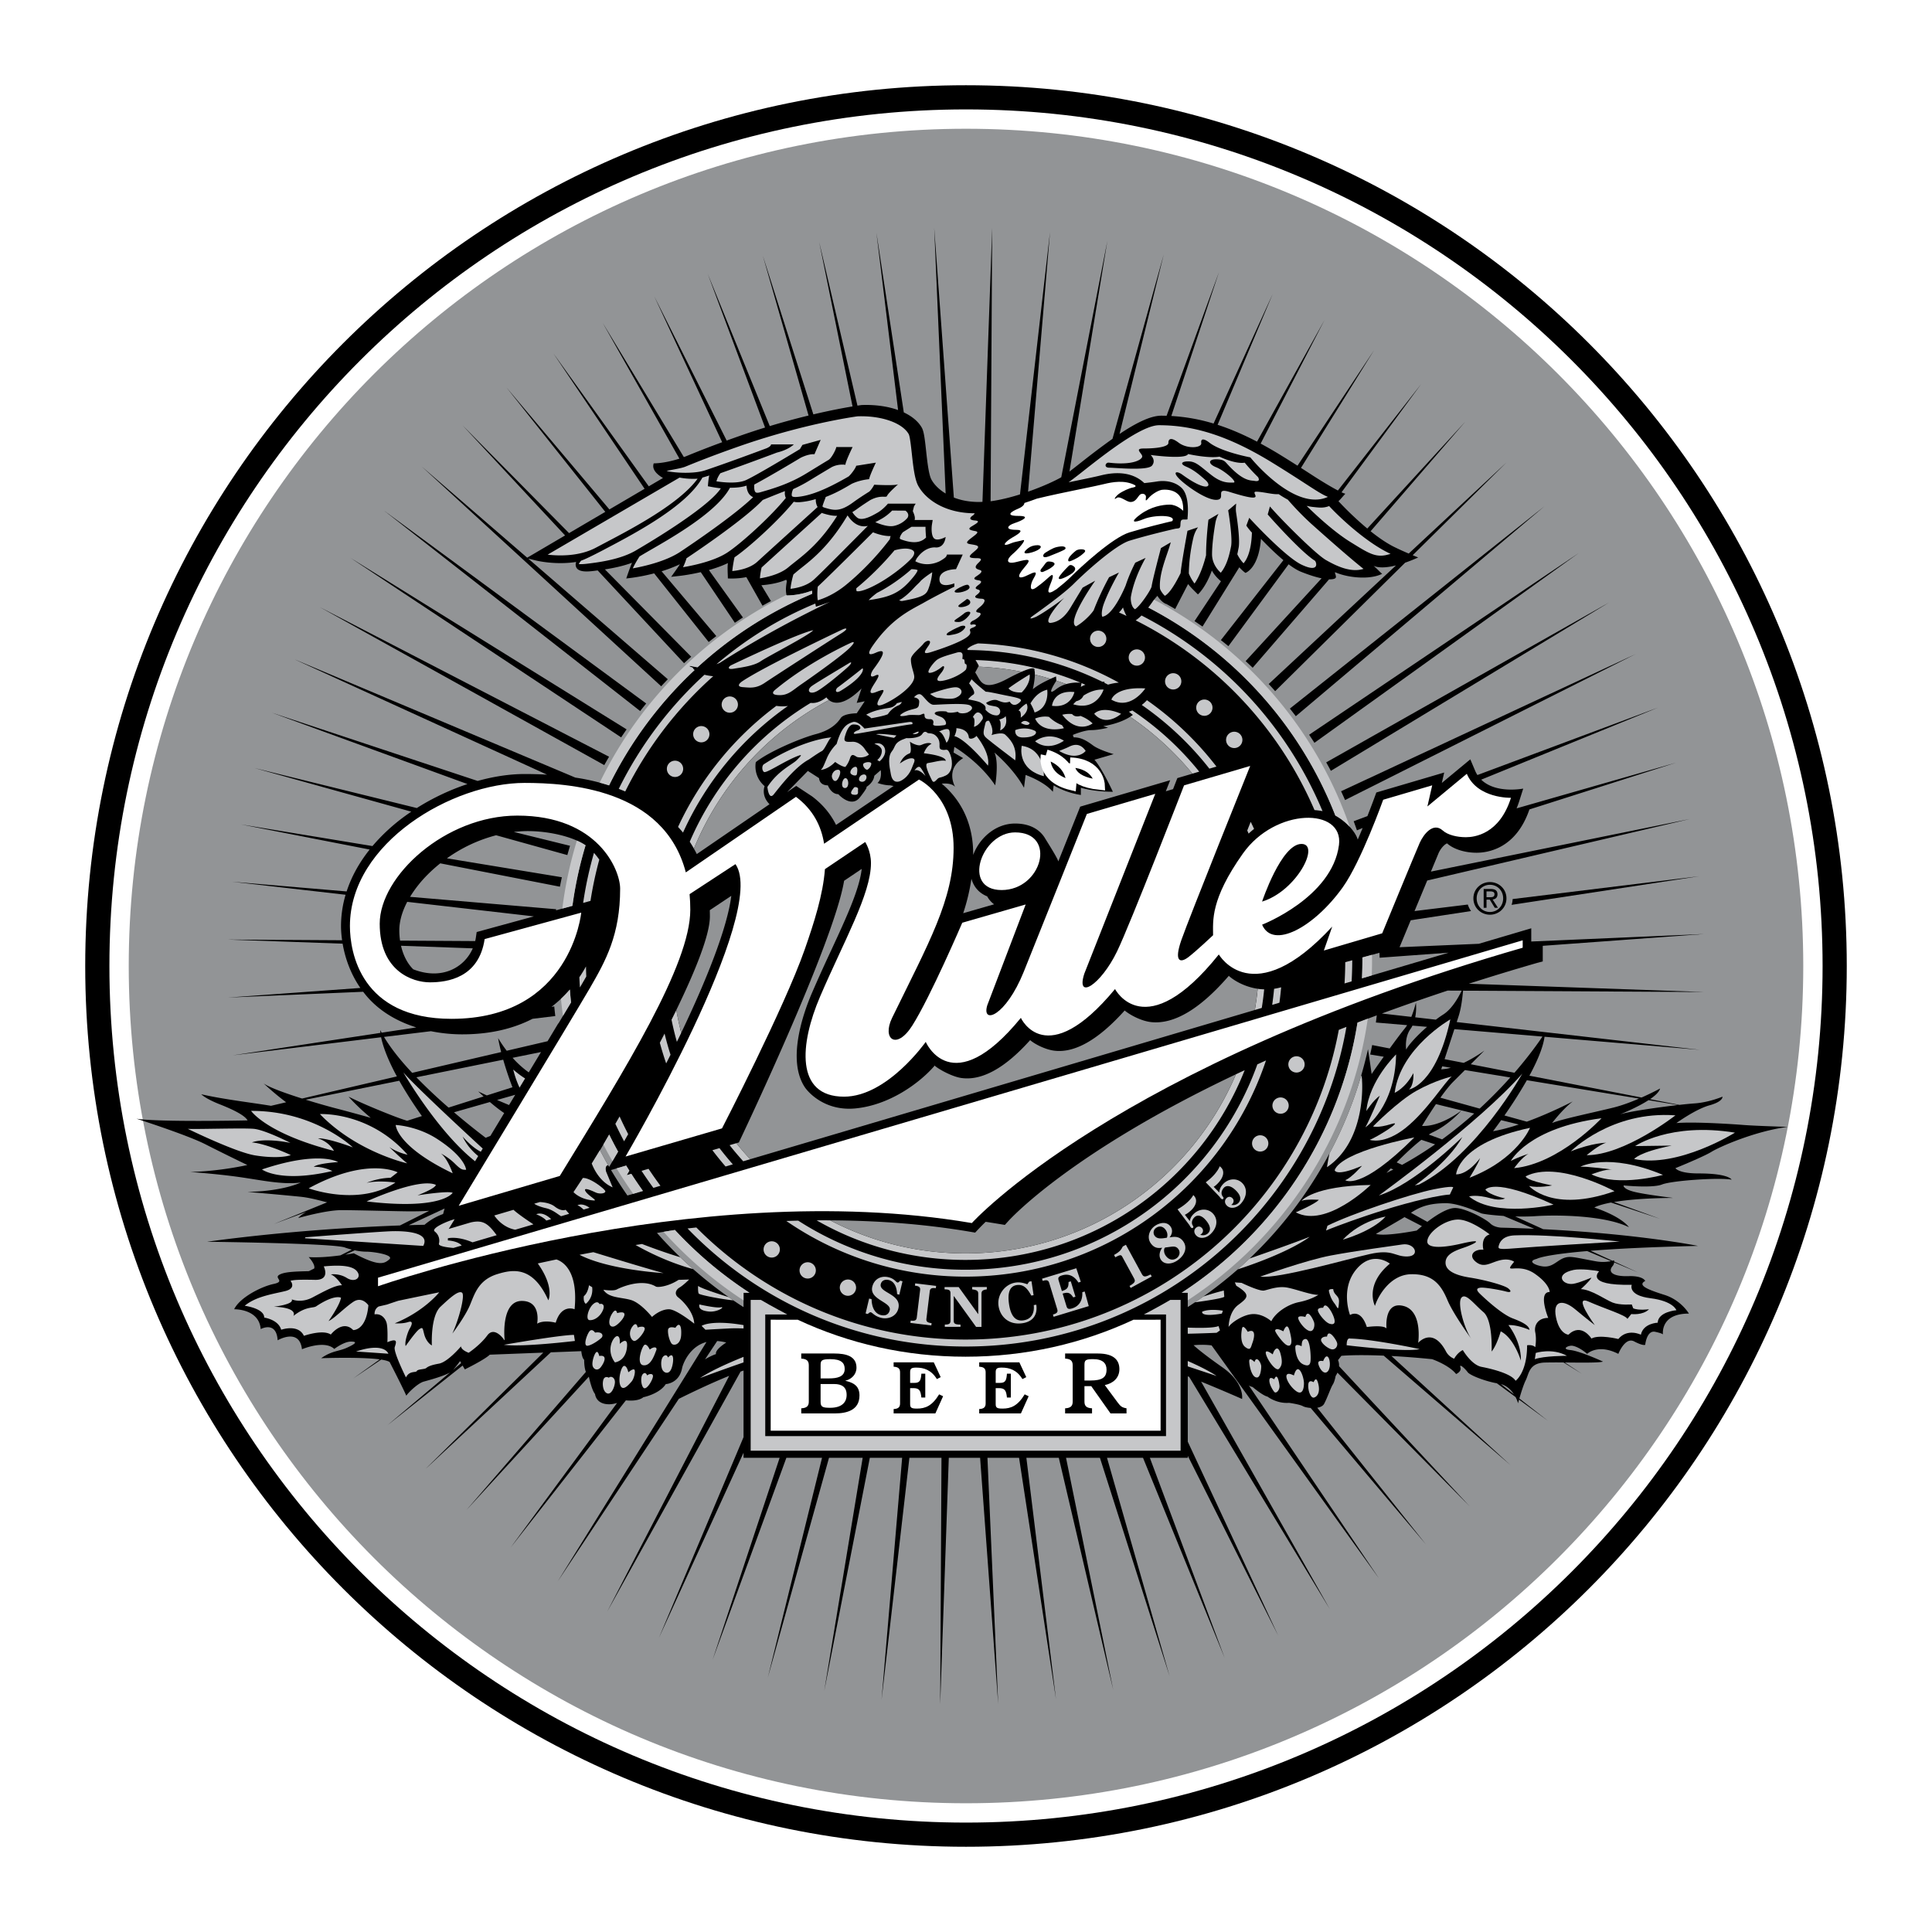 <svg xmlns="http://www.w3.org/2000/svg" width="2500" height="2500" viewBox="0 0 192.756 192.756"><path fill-rule="evenodd" clip-rule="evenodd" fill="#fff" d="M0 0h192.756v192.756H0V0z"/><path d="M96.377 184.252c48.531 0 87.875-39.344 87.875-87.874S144.908 8.504 96.377 8.504c-48.53 0-87.874 39.343-87.874 87.874s39.344 87.874 87.874 87.874z" fill-rule="evenodd" clip-rule="evenodd"/><path d="M10.916 96.378c0-47.199 38.264-85.462 85.462-85.462 47.199 0 85.462 38.264 85.462 85.462s-38.264 85.462-85.462 85.462c-47.199 0-85.462-38.264-85.462-85.462z" fill-rule="evenodd" clip-rule="evenodd" fill="#fff"/><path d="M96.377 179.912c46.134 0 83.535-37.4 83.535-83.534 0-46.133-37.4-83.533-83.535-83.533-46.133 0-83.533 37.399-83.533 83.533.001 46.134 37.401 83.534 83.533 83.534z" fill-rule="evenodd" clip-rule="evenodd" fill="#929496"/><path d="M150.812 90.278l18.723-2.858-18.617 2.279c-.01.2-.045.395-.106.579zM146.445 90.247l-9.094 1.113c.039.318.074.637.105.957l9.311-1.421a2.29 2.29 0 0 1-.322-.649zM64.473 70.188L38.332 50.957 63.869 70.94c.198-.253.4-.503.604-.752zM60.766 75.5L31.942 60.594l28.346 15.741c.156-.28.316-.559.478-.835zM62.516 72.771L34.947 55.65l27.026 17.918c.178-.268.36-.533.543-.797zM134.197 79.821l28.99-14.567L133.8 78.943c.136.291.268.584.397.878zM129.283 71.456l24.795-20.936-25.387 20.175c.2.251.397.505.592.761zM132.781 76.906l27.76-16.797-28.225 15.954c.159.279.313.56.465.843zM131.141 74.111l26.357-18.924-26.887 18.119c.18.266.356.535.53.805z" fill-rule="evenodd" clip-rule="evenodd"/><path d="M169.457 117.074c-2.012 0-2.299-.527-2.299-.527s2.826-1.148 3.592-1.627 4.311-2.061 7.613-2.49c0 0-3.207-.096-4.404-.191s-4.934-.336-6.705-.191c0 0 1.916-1.389 3.305-1.771 1.389-.385 1.293-.863 1.293-.863s-1.342.574-2.777.672a33.75 33.75 0 0 0-1.523.148l-2.926-.57c.516-.352.916-.723 1.002-1.064 0 0-.785.43-1.85.9l-11.191-2.178c.754-1.387 1.363-2.787 1.512-3.885l15.508 1.307-24.27-2.773.178-.553c.295-.906.379-1.873.459-2.576l24.062.133-23.496-.828a245.449 245.449 0 0 1 6.822-2.078l.559-.146v-1.558l16.092-1.177-17.24.747v-1.319l-5.229 1.546-7.91.342c.021-.055.297-.719 2.76-6.655l26.215-6.139-25.846 5.249.76-1.832c.275-.618.719-.955.855-.979.625.563 1.75.93 2.938.93 1.154 0 3.943-.429 5.273-4.32l14.646-4.668-15.924 4.56c.102-.246.197-.505.283-.783l.377-1.188s-2.73.542-4.191-.892l17.645-7.192-18.023 6.73a2.866 2.866 0 0 1-.244-.468l-.465-1.098-2.842 2.355.236-1.038-6.771 1.992s-.371 1.036-.889 2.355l-1.371.512c.111.301.221.603.326.907l.568-.232c-.158.386-.322.776-.49 1.158-.197-.743-1.148-1.816-2.232-2.402-3.504-8.966-10.184-16.341-18.654-20.746.168-.216.348-.463.543-.748.111-.163.246-.297.354-.426.244.386.609.731.893.817.018.006.035.004.055.008l-.008.012c.281.156.561.315.836.479l1.289-2.492c.229.307.717.771.98 1.034.078-.062.809-.764 1.393-2.383.242.461.633.842.906 1.071l-2.637 3.977c.268.178.533.359.797.542l3.67-5.913c.193.213.43.437.615.56.203-.074 1.34-.671 1.545-3.396.637.661 1.445 1.464 2.24 2.126l-6.238 7.976c.254.198.504.399.752.603l6.006-8.167c.441.332.865.598 1.24.748.863.345 1.537.545 2.051.652l-7.578 8.261c.236.217.471.437.703.66l7.623-8.822c.383.013.588-.058.654-.146.088-.114-.045-.374-.072-.529l.027-.031c1.197.533 3.424.796 4.689.154-.002-.001-.004-.003 0 0-.172-.103-.451-.46-.861-.791.559.241 1.379.17 2.238-.044l-12.701 11.833c.219.235.434.473.648.712l12.965-12.818a14.98 14.98 0 0 0 1.303-.521c-.002 0-.002 0 0 0a20.272 20.272 0 0 1-.549-.224l9.359-9.255-9.756 9.089a26.97 26.97 0 0 1-1.518-.694c-.754-.385-1.541-.937-2.285-1.531l9.451-10.938-9.783 10.667a32.282 32.282 0 0 1-2.877-2.73c.127-.083.541-.6.691-.741a2.119 2.119 0 0 1-.381-.145l7.936-10.792-8.299 10.612c-.688-.358-1.662-.949-2.508-1.496-.334-.217-.727-.471-1.176-.758l7.287-11.74-7.633 11.52c-.508-.323-1.082-.685-1.74-1.089a38.239 38.239 0 0 0-1.938-1.116l6.365-12.318-6.727 12.124c-1.363-.712-2.662-1.269-3.932-1.681l5.494-13.05-5.898 12.925a17.976 17.976 0 0 0-4.215-.754l4.758-14.364-5.229 14.344a17.9 17.9 0 0 0-.52-.01c-1.09 0-2.541.732-4.174 1.824l4.412-17.924-5.115 18.408a77.522 77.522 0 0 0-3.189 2.406c-.406.319-.785.616-1.105.86l3.779-23.003-4.596 23.571c-.607.353-1.859.931-3.312 1.441l2.189-25.895-2.996 26.165c-.971.306-1.986.56-2.932.685l.158-27.281-.97 27.34c-.113.005-.23.013-.342.013-.983 0-1.82-.172-2.512-.442l-1.96-26.9 1.141 26.498c-.687-.414-1.162-.922-1.42-1.396-.27-.495-.414-1.811-.529-2.868-.135-1.229-.221-1.941-.433-2.312-.354-.62-.98-1.135-1.792-1.517l-2.733-17.93 2.162 17.694c-1.024-.367-2.271-.55-3.625-.5l-.021.001-.021.003a22 22 0 0 0-.387.056L81.73 24.143l3.327 16.406c-.821.136-2.178.387-3.908.794l-5.041-15.829 4.561 15.943a72.335 72.335 0 0 0-3.87 1.054L70.61 27.323l5.72 15.332c-.825.256-1.681.537-2.562.848-.455.16-.874.31-1.267.452l-7.229-14.397 6.779 14.562a97.699 97.699 0 0 0-3.564 1.385c-.086.035-.172.065-.258.098l-8.102-13.399 7.657 13.555c-1.033.335-1.985.47-2.572.47.047.025-.407.67.934 1.46l-1.416.831-9.526-13.275 9.107 13.521-3.511 2.06-10.264-12.163 9.853 12.405-3.614 2.121L46.15 42.437l10.229 10.984-3.78 2.22-10.525-9.098L65.967 68.47c.217-.237.438-.471.66-.702L52.701 55.73l.734.183c.106.027 1.974.479 4.054.152a.656.656 0 0 0-.008.511c.216.506 1.042.475 1.737.388l.412-.052 8.621 9.258c.235-.219.473-.435.712-.648l-8.61-8.713c.819-.128 1.795-.325 2.708-.662-.167.339-.579 1.569-.579 1.569l.575-.072a19.06 19.06 0 0 0 2.208-.44l5.441 6.85c.251-.2.505-.396.761-.591l-5.459-6.469a12.933 12.933 0 0 0 1.823-.699c-.092.179-.871 1.255-.871 1.255l.88-.098c.073-.008.96-.11 2.075-.369l3.402 5.052c.267-.179.535-.356.805-.529l-3.395-4.732c.637-.18 1.299-.408 1.898-.696-.069.407-.007 1.148-.007 1.532.051 0 .92.061 1.843-.133l1.612 2.854c.279-.158.561-.313.844-.465l-.954-1.578c.535-.039 1.591-.159 2.476-.548l.067.145c-.072.386-.123.817-.075 1.152l.038.267s1.268.049 2.46-.47l.061.322a39.6 39.6 0 0 0-11.395 7.312 2.033 2.033 0 0 1-.258-.039c-1.119-.239-.24.08-.24.08s.04.104.195.24a39.728 39.728 0 0 0-8.525 11.507 21.8 21.8 0 0 0-3.367-.776L29.333 65.759l25.246 11.529a38.666 38.666 0 0 0-2.249-.064c-1.48 0-3.074.244-4.676.691l-20.516-6.803 19.498 7.114a23.203 23.203 0 0 0-5.05 2.392L25.37 76.622l15.663 4.357c-.208.141-.413.283-.614.43a18.642 18.642 0 0 0-3.258 3.003l-13.121-2.16 12.84 2.507c-1.049 1.316-1.822 2.722-2.296 4.18l-11.43-.969 11.325 1.3a11.099 11.099 0 0 0-.456 3.125c0 .353.027.841.109 1.414l-11.412-.068 11.464.41c.22 1.276.716 2.896 1.769 4.417l-13.212.959 13.493-.578c.18.236.369.469.579.695 1.312 1.416 2.995 2.32 4.721 2.861l-3.459.527c-.045-.084-.092-.17-.134-.252 0 0-.005.088.013.27l-14.739 2.242 14.808-1.805c.143.711.532 1.98 1.573 3.906l-9.455 2.209c-1.614-.51-3.252-1.094-3.836-1.508 0 0 1.051.998 2.243 1.879l-1.506.354a75.355 75.355 0 0 0-.953-.15c-1.58-.238-4.166-.574-6.009-1.004 0 0 .383.43 1.843 1.004 1.461.576 2.514 1.127 2.777 1.605 0 0-8.858.191-11.085-.168 0 0 5.004 1.604 6.848 2.537 1.843.936 3.28 1.629 4.214 2.084 0 0-2.706.623-5.699.693 0 0 2.682.191 4.884.504 2.203.311 4.318.789 6.138.551 0 0-1.684.861-5.3.934 0 0 3.121.266 5.244.479 1.062.105 2.158.438 2.694.561l-5.321 2.166 3.248-1.211c-.336.189-.631.396-.812.615 0 0 2.729-.791 4.31-.791 1.581 0 5.794.121 6.824.121.488 0 1.212-.002 1.936-.057l-2.917 1.465c-3.708.133-11.179.521-19.258 1.625 0 0 12.603.148 13.759.574.209.076.446.148.693.213l-1.144.572c-.923.123-2.155.242-3.157.172 0 0 .694.73.548 1.139l-.521.26c-.021.002-.037.006-.059.006-1.341.033-2.458.064-2.937.383-.479.32.67.639-.543.895s-3.352 1.34-3.926 2.521c0 0 2.49-.062 2.649 1.98 0 0 1.564-.863 1.692 1.117 0 0 2.171-1.277 2.426.893 0 0 2.234-.957 3.224-.031 0 0 .958-.734 1.66-.734s.447.225-.383.607c-.83.383-1.5.287-2.585 1.053 0 0 3.893-.145 5.845.117l-2.654 1.904 2.797-1.883c.395.061.696.141.844.244 0 0 1.322 2.568 1.662 3.357.196-.307 1.143-1.244 1.753-1.41.607-.166 1.999-.545 2.613-.912l-6.253 5.273 7.504-5.957.222.383s2.011-.988 2.49-1.469l5.336-.205-11.779 11.635 12.532-11.664 3.041-.117s.064.703.288.863c0 0-.018.719.169 1.207l-11.925 13.789 12.222-13.311c.069.311.32 1.377.619 1.73 0 0 .064 1.021 1.405 1.021.272 0 .549-.059.79-.129l-10.623 14.43 11.505-14.693c.367.041 1.248.088 1.744-.311 0 0 1.596-.318 2.235-1.309 0 0 1.338-.051 1.628-1.596.073-.389.717-2.154 2.433-2.605L55.635 157.79l12.091-18.227c.995-.496 3.13-1.535 5.026-2.295l-12.174 23.529L73.89 136.84l.287-.098.006-.002c.021-.008.01-.004 0 0v6.645l-8.441 20.021 8.441-18.469v.508h3.602l-6.69 20.158 7.362-20.158h3.558l-5.411 21.928 6.107-21.928h3.358l-3.834 23.26 4.548-23.26h3.224l-2.055 24.146 2.779-24.146h3.201l-.129 24.588.859-24.588h3.123l1.805 24.562-1.072-24.562h3.154l3.684 24.084-2.955-24.084h3.236l5.43 23.154-4.709-23.154h3.381l6.949 21.779-6.242-21.779h3.592l8.146 19.969-7.463-19.969h3.783v-.197l9.016 17.928-9.016-19.338v-6.521l.141.055 14.02 23.156-12.828-22.682c1.219.496 2.574 1.066 4.084 1.73 0 0 .287-1.58-1.963-3.16s-2.873-2.203-2.873-2.203.895-.105 1.797.018l16.703 23.254-12.985-19.253c.111.068.234.121.373.15 0 0 1.006.861 1.484.957 0 0 .908.719 2.154.623 0 0 1.053.145 1.389.336.131.074.43.148.766.174l11.484 13.594-10.828-13.615c.303-.053.564-.17.686-.393.334-.623.67-1.627.861-1.916.191-.287.287-.861.287-.861s.092-.129.18-.332l13.197 13.34-13.035-13.984c.01-.193-.014-.4-.102-.604l.334-.432s1.346-.135 4.223-.016l12.656 10.928-11.883-10.893c1.145.062 2.492.16 4.055.316 0 0 1.676.574 2.395 1.484 0 0 .574-.238.43-.67-.143-.432.48.143.719.479.229.318 1.705.895 2.918 1.115l1.863 1.369c.137.258.217.49.248.629 0 0 .039-.148.102-.371l2.893 2.125-2.861-2.236c.154-.533.414-1.379.633-1.816.334-.67.334-1.725 1.916-1.771a50.312 50.312 0 0 1 1.863-.006l1.832 1.135-1.713-1.135c1.639.016 3.484.041 3.811-.09 0 0-2.299-1.055-3.256-1.15s-.191-.479.191-.43c.383.047 1.006.383 1.484.812 0 0 1.053-1.053 3.113 0 0 0 .67-1.723 1.58-1.244s1.102.336 1.102.336.143-1.484 1.004-1.293c.6.133.736.219.764.26-.027-.244-.139-2.08 2.59-2.08 0 0-.768-1.342-2.443-1.867-1.676-.527-2.729-.959-1.914-1.389 0 0-.191-.527-1.676-.479-1.486.047-2.104-.379-1.582-1.006a.652.652 0 0 0 .158-.365l2.395 1.006-2.391-1.09a.482.482 0 0 0-.018-.125s-.057.02-.154.047l-2.188-.996c2.387-.193 5.811-.375 10.721-.488 0 0-5.854-1.186-15.443-1.666l-2.793-1.273c.674.018 1.369.014 2.004-.029 2.156-.145 6.896-.096 9.338 1.102 0 0-.623-1.006-3.447-1.963 0 0 .369-.25 1.658-.496l4.906 1.625-4.607-1.678c1.191-.203 3.049-.389 5.896-.41 0 0-2.826-.334-3.928-.621s-1.006-.623-1.006-.623 2.873.287 3.832-.096c.957-.383 5.697-.719 6.943-.479-.001 0-.242-.623-3.306-.623z" fill-rule="evenodd" clip-rule="evenodd"/><path d="M42.702 87.224c.387-.387.797-.748 1.223-1.089l11.937 2.331c.062-.316.126-.63.195-.943l-11.468-1.888a14.892 14.892 0 0 1 4.91-2.301l7.105 1.977c.086-.31.176-.618.269-.925l-5.61-1.383c.475-.055.948-.085 1.419-.085 1.812 0 4.276.442 5.74 1.419a39.404 39.404 0 0 0-1.311 6.038l-1.636.448.014-.109-14.577-1.236a11.975 11.975 0 0 1 1.79-2.254zM48.248 109.393l-3.494 1.111a52.26 52.26 0 0 1-3.21-3.023l8.662-1.754c.216.758.514 1.686.922 2.75l-2.559.814a43.43 43.43 0 0 1-.859-.404c-.001 0 .211.207.538.506zM52.754 106.992a9.774 9.774 0 0 1-1.614-1.455l2.837-.574-1.223 2.029zM51.405 109.227l-.617 1.023c-.234-.098-.678-.283-1.193-.506l1.81-.517zM39.839 92.818c0-.891.277-1.862.79-2.841l12.635 1.451-5.705 1.561-.085.572c-.016.11-.039.221-.064.33l-7.496-.045a7.386 7.386 0 0 1-.075-1.028zM47.17 94.616c-.824 1.89-3.049 3.216-5.943 2.091-.576-.576-.998-1.382-1.217-2.348l7.16.257zM38.313 103.453l4.683-.57c1.086.219 2.152.314 3.118.314 2.932 0 5.22-.629 7.018-1.551l2.27-.275a37.97 37.97 0 0 1-.104-.959l-.276.043a12.573 12.573 0 0 0 1.833-1.727c.032.43.072.857.117 1.285l-1.263 2.107-.004-.027-1.075 1.789-4.074.951a12.49 12.49 0 0 1-.858-1.264s.078.508.302 1.395l-8.878 2.074c-1.112-1.184-2.111-2.413-2.809-3.585zM39.835 107.826a40.118 40.118 0 0 0 2.259 3.523l-1.475.471a21.551 21.551 0 0 1-.62-.205c-1.293-.455-4.07-1.604-5.22-2.203 0 0 .757.9 2.212 2.113-.796-.223-2.383-.662-3.458-.939-.62-.16-1.795-.486-3.031-.869l9.333-1.891z" fill-rule="evenodd" clip-rule="evenodd" fill="#929496"/><path d="M42.897 112.453l.008.008a57.816 57.816 0 0 1-1.449-.391l.957-.273c.157.215.317.433.484.656zM28.697 110.082c.351.254.71.496 1.056.695 0 0-1.196-.207-2.462-.41l1.406-.285z" fill-rule="evenodd" clip-rule="evenodd"/><path d="M45.296 110.973l3.581-1.023c.44.377.949.785 1.427 1.1l-1.378 2.279-.469.189a72.827 72.827 0 0 1-3.161-2.545zM44.357 120.574l-.15.549a5.892 5.892 0 0 0-1.852 1.074s-.566.008-1.571.039l3.573-1.662zM35.39 124.744c.387.082.788.135 1.154.135.702 0 2.81.32 2.298.768-.51.445-1.021.732-3.543-.607 0 0-.335.064-.845.141l.936-.437zM45.205 136.674c.357-.402.693-.877.693-.877l.113.195-.806.682zM71.437 135.096s-.463.141-1.097.529l1.214-1.83c.281.018.582.064.904.15 0 0-1.149.703-1.021 1.151zM149.77 111.758l1.758.434c-.869.289-1.75.531-2.564.668-.001-.001.321-.421.806-1.102zM167.422 110.248c-2.049.236-5.037.664-5.832.951.357-.143 1.816-.744 2.883-1.436l2.949.485zM163.523 109.607c-.799.344-1.725.695-2.59.906-2.154.527-5.172 1.15-6.082 1.533 0 0 1.055-1.389 2.061-2.156 0 0-2.141 1.127-4.582 2.02l-2.23-.619a46.062 46.062 0 0 0 2.236-3.518l11.187 1.834zM140.125 121.432l1.742.9c-.18.146-.354.295-.52.439 0 0-3.16.623-4.068.336 0 0 1.389-.814 2.537-1.484.106-.062.209-.127.309-.191zM138.754 116.576l.256.107c-.225.115-.447.23-.678.342 0 0 .16-.173.422-.449zM143.889 106.387l.859.141a4.14 4.14 0 0 1-.957.156s.035-.11.098-.297zM144.988 107.928l1.168-1.168 4.525.742a45.44 45.44 0 0 1-3.055 3.102l-3.918-1.086c.444-.622.899-1.207 1.28-1.59zM153.891 103.418c-.414.617-1.354 1.951-2.795 3.611l-4.359-.85 1.363-1.363s-.922.686-2.068 1.227l-1.908-.371c.268-.814.652-1.986.98-2.994l8.787.74zM140.924 102.326l1.453.123c-.969.844-1.834 1.775-2.082 2.271 0 0-.191-1.197.432-2.061.074-.102.138-.216.197-.333zM145.832 98.838c-.387.797-1.012 1.855-1.85 2.387-.232.146-.479.32-.725.508l-2.062-.236a5.216 5.216 0 0 0 .072-1.475 10.9 10.9 0 0 1-.459 1.432l-2.938-.336a219.67 219.67 0 0 1 6.561-2.287l1.401.007zM135.926 95.527l1.703-.469c.006.165.014.329.016.495l6.891-.504-8.65 2.557a37.79 37.79 0 0 0 .04-2.079zM135.436 102.027c.631-.24 1.273-.482 1.924-.723-.027.238-.057.477-.088.713l3.117.264a3.665 3.665 0 0 1-.236.332c-.344.42-.924 1.197-1.502 1.992l-1.75-.34c-.062.316-.127.631-.195.943l1.35.221c-.637.889-1.162 1.645-1.207 1.732 0 0-.184-1.328-.363-2.486a42.933 42.933 0 0 1-.676 2.619 40.11 40.11 0 0 1-3.166 7.781 41.153 41.153 0 0 1-14.141 15.328v-1.426h-.607c9.192-5.979 15.747-15.67 17.54-26.95z" fill-rule="evenodd" clip-rule="evenodd" fill="#929496"/><path d="M122.215 134.695c.061.045.119.092.172.145.734.734 1.156 1.688 1.291 2.027l-1.463-2.172z" fill-rule="evenodd" clip-rule="evenodd"/><path d="M149.75 138.094c.59.162 1.012.588 1.291 1.008l-1.291-1.008zM160.74 125.822a3.994 3.994 0 0 1-1.531.016c-1.1-.191-2.059-.432-2.586-.432-1.1 0-1.436.957-2.488.957-.623 0-1.965-.479-.814-.766 0 0 .605-.402 5.033-.777l2.386 1.002zM153.066 122.596a154.299 154.299 0 0 0-3.242-.111s-.719 0-1.148-.43c-.432-.432-2.49-1.533-3.496-1.533-.73 0-1.791.633-2.773 1.383l-1.637-.906c.762-.502 1.643-.955 3.5-.955 1.342 0 3.496 1.006 3.496 1.006.229.076 1.131.191 2.25.264l3.05 1.282zM139.887 116.219l-.543-.248c.686-.693 1.617-1.588 2.467-2.252l1.371.455a37.739 37.739 0 0 1-3.295 2.045zM142.549 113.195c.15-.094.293-.176.428-.24 1.629-.766 2.826-2.154 2.826-2.154s-2.061 1.629-3.928 1.533c0 0 .629-1.051 1.389-2.176l3.818.939a41.896 41.896 0 0 1-3.203 2.582l-1.33-.484z" fill-rule="evenodd" clip-rule="evenodd" fill="#929496"/><path fill-rule="evenodd" clip-rule="evenodd" d="M74.176 136.746l.006-.002-.006.002z"/><path d="M56.857 98.725c-.27.311-.567.623-.891.928.054.572.124 1.139.201 1.703l.806-1.346a39.044 39.044 0 0 1-.116-1.285zM135.883 97.607l.977-.289c.027-.682.035-1.369.027-2.055l-.961.264c.006.696-.012 1.391-.043 2.08zM135.436 102.027c-1.793 11.279-8.348 20.971-17.541 26.951h.607v.752c9.52-6.225 16.26-16.344 17.963-28.094-.348.13-.688.26-1.029.391zM81.036 58.93c-1.454.52-2.566.477-2.566.477l-.007-.052a40.719 40.719 0 0 0-18.631 18.729c.319.086.632.178.938.276a39.73 39.73 0 0 1 8.528-11.504.711.711 0 0 1-.198-.243s-.879-.319.24-.08c.085.019.173.03.261.039a39.61 39.61 0 0 1 11.432-7.326l.003-.316zM115.145 59.831c-.008.014-.02.024-.029.039-.193.284-.375.531-.541.747a39.733 39.733 0 0 1 18.652 20.747 5.637 5.637 0 0 1 1.443 1.14c-3.393-9.811-10.445-17.911-19.525-22.673z" fill-rule="evenodd" clip-rule="evenodd" fill="#c6c7c9"/><path d="M60.961 116.732l1.511-.441c.104.17.211.34.317.51l-.262.445.458-.133a39.7 39.7 0 0 0 1.161 1.707l-1.547.457a41.598 41.598 0 0 1-1.638-2.545zM60.779 113.195c.283.576.58 1.145.889 1.703l-.892 1.52a40.724 40.724 0 0 1-.911-1.652c.287-.491.593-1.016.914-1.571zM74.182 130.412a41.415 41.415 0 0 1-8.638-7.4c.592-.102 1.188-.201 1.79-.297a39.756 39.756 0 0 0 7.444 6.264h-.596v1.433z" fill-rule="evenodd" clip-rule="evenodd" fill="#929496"/><path d="M67.319 77.52a.813.813 0 1 0-.001-1.625.813.813 0 0 0 .001 1.625zM69.838 74.054a.812.812 0 1 0 .205-1.61.812.812 0 0 0-.205 1.61zM72.614 71.084a.812.812 0 1 0 .396-1.575.812.812 0 0 0-.396 1.575zM122.367 73.565a.812.812 0 1 0 1.547.51.812.812 0 0 0-1.547-.51zM119.361 70.45a.812.812 0 1 0 1.596.308.812.812 0 1 0-1.596-.308zM116.24 67.918a.812.812 0 1 0 1.62.12.812.812 0 0 0-1.62-.12zM112.611 65.642a.812.812 0 1 0 1.623-.083.812.812 0 0 0-1.623.083zM108.764 63.851a.813.813 0 1 0 1.6-.285.813.813 0 0 0-1.6.285zM129.139 105.412a.81.81 0 1 0 .424 1.568.814.814 0 0 0 .574-.996.815.815 0 0 0-.998-.572zM127.652 109.5a.813.813 0 1 0 .916.695.812.812 0 0 0-.916-.695zM125.721 113.266c-.449.006-.809.375-.803.824s.375.809.824.801a.812.812 0 0 0-.021-1.625zM85.39 128.285a.81.81 0 0 0-.975-.607.811.811 0 1 0 .367 1.582.813.813 0 0 0 .608-.975zM77.807 124.67a.81.81 0 0 0-.797-.826.812.812 0 1 0 .797.826zM81.393 126.666a.813.813 0 1 0-1.618.164.813.813 0 0 0 1.618-.164zM86.713 129.557l.248.059c.006.648.221 1.418.935 1.588.388.092.762-.01.874-.482.193-.814-2.048-1.049-1.743-2.336.192-.809.902-1.127 1.61-.959.612.145.744.49.896.527.113.025.188-.092.274-.18l.236.057-.317 1.338-.225-.055c-.018-.65-.25-1.27-.841-1.408-.354-.084-.699.041-.787.412-.208.877 2.104.967 1.758 2.422-.199.838-1.061 1.096-1.685.949-.691-.164-.886-.52-1.066-.562-.112-.025-.232.105-.295.168l-.225-.053.353-1.485zM90.831 131.986l.028-.229c.424.051.573-.025.608-.311l.332-2.729c.035-.287-.092-.395-.516-.447l.027-.229 2.086.254-.028.229c-.424-.051-.573.023-.607.311l-.332 2.729c-.035.285.092.395.516.445l-.028.23-2.086-.253zM94.24 128.41h1.409l1.947 2.701h-.006.012l-.002-2.033c0-.287-.139-.381-.606-.438v-.232h1.461v.232c-.393.057-.531.15-.531.438v3.305h-.541l-2.208-3.061h-.023l.001 2.449c0 .287.139.381.676.381v.23h-1.565v-.23c.427 0 .566-.094.566-.381l-.001-2.75c0-.289-.139-.381-.589-.381v-.23zM103.121 129.223l-.229.035c-.418-.768-.803-1.143-1.465-1.043-.707.105-.92.803-.752 1.922.174 1.166.652 1.713 1.43 1.596.754-.111 1.117-.656 1.033-1.525l.252-.037c.148.998-.326 1.689-1.371 1.846-1.348.201-2.23-.625-2.395-1.723-.164-1.096.621-2.17 1.701-2.332.428-.064.818.041 1.17.17l.188-.268.229-.033.209 1.392zM107.83 127.885l-.238.072c-.414-.666-.977-.91-1.623-.713-.344.104-.434.223-.352.492l.326 1.072c.531-.16.676-.338.666-.902l.223-.068.467 1.537-.221.066c-.309-.475-.527-.539-1.059-.379l.385 1.26c.082.271.223.318.566.215.74-.227 1.055-.84 1.012-1.613l.238-.072.406 1.459-3.508 1.066-.066-.221c.408-.123.514-.252.43-.529l-.801-2.629c-.084-.277-.244-.324-.652-.201l-.066-.221 3.42-1.041.447 1.35zM112.805 128.5l-.111-.203c.594-.35.602-.479.422-.809l-1.139-2.088c-.121-.223-.205-.23-.701.041l-.127-.234c.557-.316.689-.482.869-.842l.314-.172 1.564 2.869c.18.33.293.395.902.088l.109.203-2.102 1.147zM115.846 125.715c-.277-.391-.146-.873.109-1.232-.496.09-.842-.018-1.141-.436-.412-.58-.146-1.342.395-1.727.465-.332 1.188-.492 1.576.053.252.354.156.768-.1 1.086.561-.109 1.014-.1 1.373.404.428.602.16 1.361-.555 1.869-.583.416-1.312.467-1.657-.017z" fill-rule="evenodd" clip-rule="evenodd" fill="#c6c7c9"/><path d="M116.391 124.447c-.051.01-.111.002-.164.039-.098.07-.164.457.078.795.301.424.727.504 1.098.24.25-.178.398-.566.17-.887-.18-.254-.385-.293-.762-.244l-.42.057zM115.338 122.512a.55.55 0 0 0-.146.77c.244.344.656.305 1.229.203.105-.252.037-.557-.117-.773-.245-.345-.609-.456-.966-.2z" fill-rule="evenodd" clip-rule="evenodd"/><path d="M117.484 120.656c.336-.195.656-.41.947-.674.236-.213.48-.475.625-.754l.078.086c.389.428.172 1.014-.332 1.471-.197.18-.396.328-.588.41l.492.637c.053-.32.193-.543.434-.76.58-.527 1.406-.514 1.887.018.49.539.473 1.379-.301 2.082-.396.361-1.033.479-1.393.08-.215-.234-.244-.543-.018-.748.219-.199.445-.154.6.016.172.188.131.428-.049.59a.333.333 0 0 1-.109.068v.018a.76.76 0 0 0 .746-.133c.363-.33.256-.824-.252-1.385-.377-.416-.781-.5-1.055-.252-.291.264-.354.602-.189.85.062.094.074.168.014.221-.059.055-.137.039-.197-.029-.07-.076-.1-.145-.156-.24l-1.184-1.572zM120.299 117.961c.311-.236.604-.486.861-.781.207-.24.42-.529.531-.824l.088.076c.436.379.289.986-.156 1.5-.174.201-.355.373-.535.477l.564.574c.014-.324.127-.562.34-.807.514-.592 1.336-.676 1.877-.207.549.479.633 1.314-.053 2.104-.352.406-.969.598-1.375.246-.238-.209-.307-.512-.105-.742.193-.223.424-.207.598-.055.191.166.182.408.021.592a.347.347 0 0 1-.1.08v.018a.77.77 0 0 0 .727-.219c.32-.371.156-.852-.416-1.348-.422-.365-.834-.402-1.076-.123-.258.297-.279.637-.086.865.072.086.092.156.039.219-.053.061-.131.053-.199-.006-.08-.068-.117-.133-.186-.221l-1.359-1.418zM81.138 62.885s-.814-.024-8.165 3.472c-.312.148-.455.479.24.359.694-.12 1.987-.264 2.681-.743.695-.478 4.717-2.537 5.244-3.088zM84.034 62.812c-.591.28-7.739 3.667-9.96 5.147-.287.192-.646.551.048.599.694.048 1.293.167 2.179-.431.886-.599 6.775-4.406 7.59-4.908.813-.503.598-.623.143-.407zM84.896 64.134c-.575.264-4.372 2.031-7.566 4.693-.288.239-.383.527.479.527s1.292-.503 2.131-1.078c.838-.575 4.07-2.849 4.86-3.663.79-.814.096-.479.096-.479zM84.738 66.146c-.355.222-3.089 1.844-3.711 2.274-.623.431-.288.958.503.527.79-.431 2.921-2.227 3.208-2.538.287-.311.191-.383 0-.263zM85.958 66.744c-.275.24-2.011 1.58-2.346 1.819-.335.24-.287.695.263.359.551-.335 1.876-1.184 2.179-1.939.048-.119.096-.407-.096-.239zM86.247 72.69s-.67-.814-1.173-.646c-.545.182-1.102.431-1.604 2.179 0 0-.622.575-.981 1.437-.359.862-.407.981-.599 1.149 0 0 .67 0 1.437-.791 0 0 .551.432 1.006.503 0 0 .287-.288.479-.886s.527-.144.742-.096c.216.048.767.072 1.149-.264 0 0-.263-.287-.431-.551-.168-.263-.646-.742-1.222-.718-.574.024-.91.048-.766-.479.144-.527.407-1.245.862-1.245.766 0 .694.383.694.383s-.096.167-.287.215c-.191.048-.574.335-.239.335s5.004-.91 5.698-.958c0 0 .191-.287-.359-.215-.551.074-4.406.648-4.406.648zM83.432 76.827c-.276.083-.479.455-.431.694.047.24.239.527.479.335.239-.191.67-1.245-.048-1.029zM84.318 77.641c-.274.051-.503.958-.024.981s.407-1.053.024-.981zM85.204 78.575c-.184.245-.551.67 0 .719.551.048.359-.288.407-.527.048-.24-.335-.288-.407-.192zM85.204 76.54c-.256.114-.431.455-.335.623s.574.335.622.072c.048-.264.144-.887-.287-.695zM85.97 77.33c-.242.121-.383.503-.143.623.239.119.502 0 .598-.264.095-.264-.072-.551-.455-.359zM86.185 76.157c-.25.159.192.742.383.622a.807.807 0 0 0 .359-.551c.048-.239-.478-.239-.742-.071z" fill-rule="evenodd" clip-rule="evenodd" fill="#c6c7c9"/><path d="M87.239 74.217s.767.191.742.742c-.024.551-.455.862-.455.862l.216.144s.599-.455.574-1.053c-.024-.599-.598-.911-1.077-.695zM87.406 73.259s1.58.335 1.796.359l.239-.239s-1.651-.239-2.035-.12zM91.046 73.235s.479.072.598-.167c.12-.239-.598.167-.598.167zM90.423 73.643s1.284.09 1.604-.431c.191-.311.407-.191.502-.096s.555-.062.934.383c.55.647.024 1.149.479 1.293.455.144.563-.28.862.479.311.79.215 1.795-.455 2.107-.671.311-.599.095-.91.431-.312.335-.383.215-.551-.144-.167-.359-.742-1.484-.312-1.533.431-.048 1.437-.358 1.772-.215 0 0 .215-.479-2.179-.767 0 0 .239-.718.766-.934 0 0-.219-.26-1.053.12-.263.12-.886-.167-1.102-.335 0 0 .24 1.078-.048 1.173-.287.096-.694.383-.958 1.006 0 0 .646-.503 1.125-.527.479-.024.359.311.216.623-.144.312-.317 1.115-1.197 1.604-.216.12-.838.359-1.03-.599-.191-.958-.311-1.819.096-2.322.41-.502.146-.885 1.439-1.316z" fill-rule="evenodd" clip-rule="evenodd" fill="#c6c7c9"/><path d="M91.237 76.875s.359-.575.599-.287c.239.287.502.837.502.837s-.646-.765-1.101-.55zM91.189 69.573s.407-.503.742-.24.767.982 1.221.982c.455 0 3.161-.216 3.639.071.48.287-.072.599-.263.694-.192.096-.838.168-.958-.072 0 0-.981.24-1.149-.024 0 0-.862-.096-1.102.096-.239.191.264.312.623.479.359.167.646.742.263.791-.383.047-1.197.167-1.101-.144.096-.312-.096-.455-.288-.455-.191 0-.574.023-.574-.359 0-.383-.263-.048-.575-.048-.311 0-.838-.048-1.125.024-.287.072-1.077.191-.55-.167.527-.359 1.125-.431 1.389-.527.263-.095.287-.239.311-.455.024-.216.12-.527-.503-.646zM93.679 72.996s.718-.383.958-.215c.239.167.071 1.149-.216 1.316 0 0-.335-1.053-.742-1.101zM97.055 71.56s.264-.527.551-.479c.287.048.574.455.408.694-.168.24-.408.623-.84.742 0 0 .168-.934-.119-.957zM97.898 60.448c-.264.239-.814.598-.264.67.551.072-.145.623-.527.79-.383.168-.383.479-.12.407.264-.072.694.072.047.312-.646.239.191.383-.55.934-.742.55-2.562 1.173-3.543 1.484-.982.312-.694-.048-.288-.646.407-.599-.191-.599-.527-.167-.335.431-1.245 1.078-1.245 1.556 0 .718.335 1.364.335 1.748 0 .814-1.532 1.963-2.706 2.562s-1.125.168-.67-.575c.455-.742.479-.838-.432-.479-.909.359-.502-.311-.167-.838.335-.526.694-1.101.048-.79-.647.312-.359-.359-.144-.646 1.017-1.356 1.365-2.154.24-1.652-1.125.503-.527-.383-.312-.694 1.838-2.655 3.678-3.52 4.982-4.23.061-.031-.055.033 0 0 .042-.024-.042.023 0 0 1.341-.767 3.159-1.66 3.159-1.66v-.335s-1.484.599-1.484-.407c0-1.005 1.652-1.005 1.652-1.005l.67-1.46h-1.58c-.012.147-.109.261-.236.359-.001-.011 0 .001 0 0 0 0 .013-.019 0 0a4.643 4.643 0 0 1-.506.318c-1.096.512-1.984.229-2.409-.009.04-.073.074-.146.101-.219.114-.177.77-1.164 1.853-1.164.392.062.953-.126 1.073-1.036-.521.271-.921.313-1.119.17-.324-.234-.306-1.06-.247-1.422l.073-.445h-1.803c.082-.253-.049-.583-.18-.887l.12-.479.168-.263h-2.771s-.467.574-1.059.913c-.484.276-1.49.851-1.982.5a2.067 2.067 0 0 1-.509-.569c.164-.098.334-.211.513-.342.405-.297.88-.607 1.281-.862 1.102-.575 1.581-.165 1.677-.428s1.102-1.149 1.102-1.149c-.264.167-2.395.048-2.395.048-.066.155-.299.518-.485.684-.457.285-1.095.696-1.633 1.09-1.319.968-1.95.778-2.823.517-.199-.06-.228-.108-.206-.184.096-.335.273-.731.312-.886.88-.337 1.596-.715 2.608-1.319l.001.001c.886-.407 1.724-.454 1.724-.454.047-.359.67-1.652.67-1.652l-1.964.312c-.023.191-.496.853-.759 1.068-2.249 1.308-3.873 1.956-5.204 2.045-.271.018-.406-.034-.438-.084-.08-.123.01-.495.119-.702a14.68 14.68 0 0 0 1.694-.899c1.051-.642 1.721-1.039 2.144-1.291.694-.359 1.367-.233 1.367-.233.024-.359.719-1.771.719-1.771h-1.628c-.024.239-.476 1.109-.763 1.277-.424.252-1.112.677-2.238 1.365-1.722 1.052-3.384 1.527-4.598 1.874-.125.036-.349.082-.451-.01-.146-.13-.16-.523-.125-.769 1.25-.66 3.562-2.028 4.629-2.672.886-.431 1.367-.346 1.367-.346l.623-1.437-1.82.503-.251.419c-.939.568-4.323 2.605-5.368 3.088-.846.391-2.299.23-2.96.128.088-.367.299-.682.395-.81a291.326 291.326 0 0 0 5.639-2.06c1.188-.288 1.684-.813 1.684-.813h-2.274c0 .142-.19.268-.424.375-1.348.503-4.23 1.57-6.137 2.206-1.095.365-2.951.273-3.854.076.308-.109 1.396-.244 1.865-.436 1.011-.413 2.54-1.036 5.238-1.986 6.447-2.27 11.567-2.987 11.946-3.038 2.361-.083 4.457.645 5.101 1.771.124.216.232 1.213.312 1.941.138 1.259.28 2.561.642 3.223.722 1.324 2.623 2.738 5.644 2.738.035 0-.035 0 0 0-.057.067-.084.142-.197.217-.358.239-.382.455.217.503.598.047.168.287-.311.574s-.216.383.311.479c.525.095.072.335-.551.838-.622.503.096.431.624.575.525.144.07.431-.336.79-.407.359-.383.503.432.503.812 0 .238.359.023.622-.215.264-.168.431.264.551.43.12.023.407-.336.646s-.143.335.191.383c.336.048.432.167.049.455s-.383.384-.049.479c.336.096.121.335-.168.551-.287.215-.047.335.504.359s.236.473-.026.713zM132.297 55.88c-1.053-.601-4.57-4.139-5.596-5.35l-.221.798c.15.179 3.291 3.736 4.723 4.625.195.257.354 1.193-1.342.386-1.682-.802-5.193-4.638-5.225-4.675l-.289.778c.035.04.195.306.557.697-.061 2.009-.59 2.786-.836 3.062a3.523 3.523 0 0 1-.623-.907c.053-.216.088-.426.131-.634.145-.722-.09-2.489-.25-3.523-.062-.396.016-.813.002-.894l-.793.672c.129.753.436 2.867.289 3.595-.178.89-.42 1.885-1.025 2.632-.277-.24-.873-.904-.873-1.838 0-1.008.193-2.32.334-3.144.08-.468.311-.89.312-.895l-1.006.591c-.008.059-.236 1.928-.238 3.542-.404 1.597-.875 2.433-1.15 2.819a4.264 4.264 0 0 1-.568-1c.023-1.46.254-2.729.451-3.562.15-.64.467-1.038.469-1.048l-1.055.351c-.02.107-.59 3.179-.686 4.238-.049.06-.887 1.891-1.57 2.247-.203-.179-.477-.573-.488-.739-.121-1.557.773-3.425 1.076-4.597l-.98.575c-.076.29-.863 3.256-.934 3.854-.104.363-1.102 1.892-1.652 2.251-.432-.264-.451-1.083-.404-1.289.355-1.991 1.445-3.783 1.457-3.835l-1.029.479s-.568 1.071-.961 2.28c-.012.021-1.193 2.963-2.328 3.109-.064-.115-.119-.564.176-1.352.539-1.436 1.48-3.049 1.486-3.056l-.986.469a28.085 28.085 0 0 0-1.539 3.305c-.035.094-.012.042 0 0-.428.626-1.277 1.351-1.762 1.593-.049.024.033.015 0 0-.984-.469 1.908-4.536 1.916-4.553l-1.252.691v-.001c-.002.004-.367.593-1.203 1.986-.004.007.002-.004 0 0-.846 1.421-1.725 1.495-2.021 1.538-.76-.06.826-2.005 1.412-2.514-.012.009-1.705 1.303-2.828 1.898-.029.011.033-.014 0 0-.643.273-.66.179-.426-.024.705-.497 3.168-2.256 4.182-3.269 1.221-1.221 4.188-3.878 5.566-4.298 1.818-.553 3.924-1.046 4.562-1.192.328-.05.486.005.508-.321.023-.383 0-.598.334-.598.336 0 .408.008.375-.088.115-1.21.025-2.497-.605-3.083-.893-.832-2.156-.67-2.402-.63-.396.066-.99.134-1.301.167-1.541-1.468-3.74-.919-4.479-.734-.422.105-1.273.281-2.262.485l-.812.168a47.17 47.17 0 0 0 1.545-1.186c2.148-1.686 5.742-4.508 7.477-4.508 3.615 0 7.111 1.159 11.336 3.759 1.422.875 2.475 1.558 3.244 2.056 1.113.722 1.74 1.129 2.27 1.334-.5.23-1.041.312-1.639.25-2.977-.314-6.07-4.151-6.102-4.19 0 0-2.914-.544-4.105-1.485-.455-.359-.863-.455-.791.048s-1.389.623-2.25-.024-1.029-.312-1.029.024c0 .335-.959.551-2.467.551-.982 0-.143.479-.143.79s-.91.91-3.328.623c-.334-.04-.551.503.047.503.6 0 3.83.335 4.262-.216s-.143-1.053-.143-1.053 3.52.479 3.734-.096c0 0 1.986.455 3.137.264 0 0 1.535.756 2.518.601.145.178.625.756 1.326 1.44.145.245.141.464-.348.377-.408-.071-1.135.076-2.754-1.724-.215-.239-.359-.431-1.102-.431s-.814.455.023.791c.838.335 2.203 1.532 1.725 1.532s-1.125.072-2.154-.719c-1.029-.79-1.51-1.341-2.203-1.389-.695-.048-1.125.192-.336.527.791.335 1.354.848 1.893 1.316.742.646.199 1.29-2.299-.526-.527-.384-.982-.312-.383.335.598.646 2.729 2.203 3.781 2.179 1.055-.024-.234-1.274 1.318-.79 4.141 1.293 1.867-.048 2.682-.024.729.021 1.611.292 2.217.245.295.198.6.384.912.551.07.077 1.025 1.208 2.34 2.407.172.151 3.535 3.176 5.215 4.499-1.25.39-2.639-.247-3.744-.879z" fill-rule="evenodd" clip-rule="evenodd" fill="#c6c7c9"/><path d="M138.467 55.129c.086.043.178.085.271.125-1.404.479-2.086.009-4.023-1.188-1.49-.917-3.299-2.549-4.352-3.597.213.051.426.089.641.112.646.068 1.041.124 1.605-.092.733.805 3.387 3.406 5.858 4.64zM67.801 47.648l-13.164 7.69c1.182.136 3.182.179 4.839-.709l.904-.478c2.658-1.396 7.404-3.888 9.221-6.392a7.228 7.228 0 0 1-1.8-.111z" fill-rule="evenodd" clip-rule="evenodd" fill="#c6c7c9"/><path d="M58.599 56.24c-.418.052-.738.055-.861.038.069-.095.149-.26.261-.352.457-.131 2.214-1.061 2.214-1.061 3.115-1.636 8.273-4.345 9.869-7.219.158-.038.614-.182.686-.206-.083.23-.142 1.073-.142 1.073s.742.153 1.291.208c-1.375 2.09-8.121 5.983-8.386 6.145-1.57.96-3.788 1.233-4.932 1.374zM74.873 49.432c-.289-.261-.374-.656-.39-.979-.503.166-1.097.215-1.653.208-1.273 2.37-5.543 4.833-7.838 6.157a66.79 66.79 0 0 0-1.184.696c-.014.022-.425.646-.675 1.192 1.083-.194 3.292-.687 4.745-1.655 1.277-.851 5.386-3.637 7.264-5.452a.91.91 0 0 1-.269-.167zM68.144 56.591c.187-.376.296-.707.349-.892 1.506-1.008 5.924-4.022 7.607-5.818 0 0 1.397-.575 2.216-.884-.031.223-.021.466.088.682-1.493 1.852-4.482 4.567-5.856 5.461-1.273.827-3.294 1.263-4.404 1.451zM75.555 56.047c-.73.669-1.887.869-2.496.928a13.35 13.35 0 0 1 .223-1.371c1.473-1.003 4.424-3.698 5.912-5.545.165.043.354.059.572.044a7.34 7.34 0 0 0 1.623-.31c-.006.227.027.491.154.735.01.019.021.036.032.054-.965.875-5.015 4.544-6.02 5.465zM75.82 57.703c.018-.39.106-.834.167-1.083 1.157-1.059 5.208-4.728 6.003-5.449.048.021.099.04.151.056.477.144.915.251 1.383.237-1.61 2.55-3.1 3.726-4.206 4.599-.236.187-.459.363-.666.538-.831.703-2.169.995-2.832 1.102zM81.207 57.82c-.727.666-1.781.866-2.336.926.033-.495.21-1.178.289-1.434.04-.031-.038.032 0 0 .197-.167.478-.406.709-.588 1.223-.965 2.896-2.287 4.694-5.306.149.235.386.544.703.771.405.29.855.389 1.319.279-.004-.002-.023-.012 0 0 .001 0 0 0 0 0-.961.958-4.404 4.458-5.378 5.352zM81.589 59.892c-.075-.44-.038-1.032 0-1.364 1.22-1.136 5.004-4.916 5.509-5.42.501.199 1.164.398 1.764.374a1.308 1.308 0 0 0-.083.334l-.01-.008c-.018.025-1.73 2.383-4.338 4.525-1.202.986-2.31 1.402-2.842 1.559zM90.536 51.673a2.448 2.448 0 0 1-1.386.804c-.534.097-1.289-.15-1.822-.381.244-.118.464-.244.644-.346a4.63 4.63 0 0 0 1.035-.812l1.33.01c.404.304.275.608.199.725zM92.395 53.627c-.549.549-1.334.612-2.471.199-.04-.015-.134-.054-.146-.102-.032-.125.133-.433.302-.625l.863-.542h1.398c-.013.341.054 1.07.054 1.07zM86.34 58.822c-.644.237-.846.169-.876.155-.015-.04-.049-.213-.021-.292-.008.007-.017.014 0 0a29.212 29.212 0 0 0 3.8-3.78c1.263-.353 1.812-.08 1.93.108.096.152.016.417-.199.658-.589.664-2.254 2.024-3.864 2.817a8.01 8.01 0 0 1-.77.334z" fill-rule="evenodd" clip-rule="evenodd" fill="#c6c7c9"/><path d="M101.412 56.069c-1.148.287-.957-.312-.383-.79.574-.479 1.461-1.509 1.029-1.389-.43.12-.885.191-1.053.264-1.279.548-.711-.128 0-.527.766-.431 1.172-.766.383-.766-1.223 0-.838-.455-.168-.671.67-.215 1.748-.718.383-.718-1.363 0-.717-.432-.023-.719.572-.237.625-.49.625-.571.428-.138.846-.283 1.244-.433 1.281-.316 2.98-.667 4.391-.958.996-.206 1.857-.383 2.297-.493.883-.221 2.076-.415 3.068.092.174.095.1.21-.205.256-.311.048-1.004.359-1.363.623s-.6.683-.24.419c.359-.263.957.396 1.412.396s.646-.407.863-.671c.215-.263.705-.167.658.216-.049.383-.025.395.287.036.25-.29.814-.687 1.256-.788.396-.061 1.164-.039 1.648.414.371.345.549.901.529 1.656l-.021-.001s-.6-.599-1.318-.599c-.717 0-1.867.191-2.943.981-1.078.79-.672.886.359.455 1.025-.429 3.285-.431 2.828.208-.883.207-2.684.644-4.271 1.127-1.666.507-4.842 3.43-5.926 4.513-.326.326-.824.744-1.367 1.172l-.004-.005c-1.102.742-.814.048-.527-.671.289-.718.217-.909-.096-.646-.311.263-.574.551-1.363 1.125-.791.574-.574-.359-.336-.79.24-.431.646-1.03-.432-.479-1.076.551-1.268.24-.43-.718.838-.957.359-.837-.791-.55z" fill-rule="evenodd" clip-rule="evenodd" fill="#fff"/><path d="M96.336 66.25c-.167-.008-.016-.525-.247-.477-.231.048.295-.877-.583-.678-.682.204-1.708.455-2.091.79-.383.335-1.053 1.245-.67 1.245s.926-.343 1.213-.583c.287-.24.359.08-.071.606-.432.527-.638.943.295.743.926-.2 1.795-.694 2.154-1.054.121-.119.168-.584 0-.592zM86.799 59.856a3.434 3.434 0 0 1-.131.017c.191-.205.511-.485.845-.729 1.267-.635 2.57-1.59 3.42-2.355.421.005.572.067.617.093-.009.088-.114.375-.856 1.179-1.113 1.203-2.101 1.526-3.895 1.795zM90.043 59.954c-.191.035-.238-.065-.35-.056.536-.29 1.057-.771 1.562-1.319.231-.25.469-.438.633-.654a8.654 8.654 0 0 1 1.119-.832c-.021.439-.166 1.09-.381 1.666-.207.553-.499.816-2.583 1.195zM82.981 73.566s-2.778.128-6.768 2.682c-.194.124-.224.574 0 .766.223.191 2.094-1.124 3.479-1.627.351-.128.255 0-.192.447-.446.447-1.851 1.021-2.937 2.682 0 0 .128 1.373.639.734.511-.638 2.107-2.746 3.512-3.48 0 0 .932-.657 1.276-.83.32-.161.735-1.342.991-1.374zM86.417 71.309s.383.191.511.351c0 0 1.437-.255 1.66-.414 0 0 .351-.607 1.117-.895 0 0 .255-.159.255-.319l-.479.128s-.191.352-.67.447-1.5.191-2.394.702zM92.793 69.237s.511.383.766.383 1.284.219 1.788 0c.958-.417.575-1.053 0-1.053s-1.979.447-2.554.67zM96.688 68.184s.767.894.416 1.117-.511.479-.511.479.99.16 1.246.319c.254.16.574.287.479.702 0 0 .445.575 1.117.575.447 0 .543-.766-.127-.894-.672-.127-.768-.127-.926-.351 0 0 .67-.447 1.148-.255s.734.288 1.213.128c0 0 .352.702 1.021.032.227-.226.127-.351-1.021-.575-1.148-.223-2.043-.447-2.395-.447 0 0-1.117-.894-1.405-1.245l-.255.415zM100.619 68.674s.254.447 1.309.415c0 0 .918-.838.799-1.797 0 0-1.151.679-2.108 1.382zM99.689 71.791s.543-.127.639-.351c0 0 .35 1.021-.543 1.437 0-.001.158-.862-.096-1.086zM101.613 70.897s.318-.415.799-.702c0 0 .445.67-.576 1.404 0 0 .096-.702-.223-.702zM95.219 73.451s.256-.511.192-.798c0 0 1.146.005 1.245.894.032.287.575.127.766-.127 0 0 1.404 1.691 1.148 2.969 0-.001-2.265-2.715-3.351-2.938z" fill-rule="evenodd" clip-rule="evenodd" fill="#c6c7c9"/><path d="M98.703 71.965s.512.83.225 1.373c0 0 1.053-.351 1.373-.032.318.319 1.213 1.054.988 2.554 0 0-2.361-1.787-2.809-2.17s-.418-.535-.16-1.564c.065-.256.383-.256.383-.161zM101.939 74.409s-.543 2.299 2.203 3.033c.001-.001.159-2.682-2.203-3.033z" fill-rule="evenodd" clip-rule="evenodd" fill="#c6c7c9"/><path d="M104.334 75.367s-.48 2.234 2.553 2.969c0 0 .225-2.235-2.521-3.064m2.394.893s-.416 1.788 2.969 2.139c0 0-.096-2.139-2.969-2.235" fill="none" stroke="#fff" stroke-miterlimit="2.613"/><path d="M104.959 70.419s.127-1.596 2.234-1.373c0 0-.318 1.628-2.234 1.373zM110.883 69.802s.352-1.309 3.383-1.117c0 0-1.467 2.235-3.383 1.117zM109.17 71.216s.67-.862 2.682 0c0 0-1.5 1.373-2.682 0zM107.795 71.427c-.486.141-.732-.059-.834-.185a2.813 2.813 0 0 0-.982.07c1.562 2.011 3.031.862 3.031.862a3.613 3.613 0 0 0-1.215-.747zM104.658 71.523c-.738-.128-1.385.171-1.385.171.734 1.564 2.873.958 2.873.958a2.898 2.898 0 0 0-.197-.307 3.875 3.875 0 0 1-1.291-.822zM101.295 72.844s.926-.415 1.947.064c.297.14.1.67-1.182.67-.894.001-.765-.734-.765-.734zM103.273 73.961s1.244-1.053 2.873-.063c0 0-1.5 1.149-2.873.063zM105.668 74.919s.605-.224.99-.415c.383-.191 1.084-.447 1.658.415 0 0-.796 1.086-2.648 0zM101.869 72.142s.287-.479.861 0c0 0-.064.415-.861 0zM104.482 68.809c-.982.255-1.42.971-1.676 1.365.143.24.316.573.416.911 1.528-.487 1.26-2.276 1.26-2.276zM108.096 69.404c-.164.381-.516.512-.715.555a4.446 4.446 0 0 0-.309.309c2.363.703 3.033-1.468 3.033-1.468-.775-.044-1.476.261-2.009.604z" fill-rule="evenodd" clip-rule="evenodd" fill="#c6c7c9"/><path d="M105.768 57.408c.287-.383.688-.782.846-.942.16-.16.352-.096.543.064s.191.447-.383.798c-.575.351-1.485.75-1.006.08zM104.605 56.021c.385 0 .861.127.447.479-.416.352-.768.447-.959.543s-.447-.032-.158-.351c.288-.32.415-.671.67-.671zM104.318 55.127c-.369.229-.352.638.318.383s1.342-.543 1.564-.67.127-.383-.416-.319c-.54.063-.796.191-1.466.606zM102.594 54.68c.23-.182.574-.287.926-.287s.51.223-.031.511c-.544.287-1.948.606-.895-.224zM107.35 54.936c.291-.218 1.246-.192.799.223s-.83.607-1.277.798-.318-.224-.096-.479c.224-.255.447-.447.574-.542zM95.473 58.772c.313-.204.99-.511 1.117-.415.128.096.352.351-.287.606-.638.256-1.468.224-.83-.191zM96.463 59.762c.255 0 .574.383.096.638s-1.309.253-.766-.13c.542-.383.67-.508.67-.508zM96.272 61.134c.255-.16.765-.192.415.255-.351.447-.734.67-1.053.67-.319 0-.639-.032-.191-.319.446-.286.829-.606.829-.606zM95.697 62.539c.255-.159.798-.191.542.16-.426.585-1.213.607-1.468.67-.255.064-.575-.032-.032-.351s.958-.479.958-.479z" fill-rule="evenodd" clip-rule="evenodd"/><path d="M50.271 134.17s5.459-.959 6.991-.99l.096.607s-5.235.637-7.087.383zM61.828 134.074s.096-.768-.255-.768-1.181 1.342-.223 2.619c0 0 .989-.098 1.181-1.342.191-1.243-.448-.733-.703-.509zM63.616 132.445s-.096-.703-.543-.064-.128 1.342.191 1.406c.319.062 1.149-.99 1.054-1.277s-.702-.065-.702-.065zM64.829 134.648s-.255-.574-.511-.479c-.256.096-.894 1.947-.128 2.043.767.096 1.118-1.086 1.277-1.469.159-.382-.256-.415-.638-.095zM66.648 135.445s-.096-.383-.415-.158c-.32.223-.32.988-.16 1.34.16.352.638.543.894-.031.256-.575.352-1.916-.319-1.151zM64.573 137.234s-.16-.447-.447-.129c-.287.32-.128 1.404.191 1.404s.83-.893.83-1.213c.001-.317-.446-.222-.574-.062zM62.69 136.914s.479-.414.606-.256c.127.16-.032.895-.288 1.182s-.862 1.021-1.117.383.096-1.947.383-1.947c.288-.001.416.638.416.638zM60.743 137.457s-.288-.191-.479.064c-.191.254-.191 1.213.256 1.469.447.254.798-.574.83-1.055.031-.478-.384-.701-.607-.478zM59.785 135.287s-.096-.512-.287-.385c-.192.129-.447.926-.384 1.311.064.383.479.605.799.223.318-.383.797-1.309-.128-1.149zM59.37 132.955s-.319-.51-.606-.062-.575 1.436-.128 1.373c.447-.064 1.245-.639 1.405-.83s.063-.608-.671-.481zM61.572 131.008s-.095-.605-.51.064-.352 1.373.159 1.277 1.947-1.787.351-1.341zM59.817 130.115s-.16-.416-.639 0c-.479.414-.798 1.564-.351 1.596.447.031 1.021-.318 1.309-.957.287-.639-.128-.734-.319-.639zM58.763 128.23s-.096.768-.511 1.086c0 0-.096.543.191.766 0 0 .767-.541.639-1.658l-.319-.194zM67.382 132.477s-.702-.223-.734.225c-.031.447.16 1.086.352 1.34.191.256.894.16.958-.83.063-.989-.193-1.341-.576-.735zM65.052 131.393s-1.118-1.406-2.107-1.693c-.989-.287-2.234-.191-2.745-1.021 0 0 .989.16 1.341-.031.351-.191 2.475-1.141 3.895-.287.16.096 1.182.031 2.267-.67l1.053-.033s-.575.574-.958.799c-.383.223-.542.67-.127.988.415.32 1.532 1.406 1.596 2.619 0 0-1.788-1.438-2.522-1.438-.9-.001-1.693.767-1.693.767zM69.777 130.146s1.66.383 2.139.287c.479-.096-.319.512-1.213.416-.894-.095-.99-.415-.926-.703zM35.523 134.84s2.394.16 3.225.223c0-.001-.352-1.182-3.225-.223zM35.236 129.893c-.894.605-1.852 1.627-2.458 1.914 0 0 1.117-1.564 1.245-2.33 0 0-.611-.391-2.49.861-.288.191-1.021-.031-2.267.959 0 0 .575-.83-1.947-.926 0 0 2.043-.225 1.788-.734 0 0 .926.414 2.075-.193 1.149-.605 2.299-1.244 2.938-1.213 0 0-.575-.893-1.118-1.084 0 0 .83-.129 1.596.352.766.479 1.404.031 1.117-.512s-1.117-.861-3.416-.639c0 0 .703 1.373-.861 1.342-1.564-.033-2.107 0-2.458.096 0 0 .639.734-.511 1.021-1.149.287-2.905.51-4.054 1.469 0 0 1.947.254 1.947 1.18 0 0 1.405.191 1.692 1.213 0 0 1.692-.605 2.267.607 0 0 1.884-.67 2.682-.127 0 0 1.181-1.533 2.235-.447 0 0 1.292.08 1.516-2.475-.002 0-.625-.942-1.518-.334zM30.479 123.443s7.375-.574 8.651-.607c1.277-.031 3.831.096 3.097 1.469l-11.812-.766.064-.096zM45.164 119.006s-1.022 1.756-8.587.861c0 0 5.203-2.395 6.896-1.66 0 0 .191.256-1.82 1.055-.001 0 3.032-.481 3.511-.256zM39.673 116.963s-3.033-1.596-8.875 1.596c0 0 4.98 1.852 8.651-.574 0 0-1.66-.256-2.873.031 0 0 1.053-.479 2.394-.51l.703-.543zM33.735 115.941s-1.883-1.182-7.598.734c0 0 1.788 1.373 7.023.158 0 0-.958-.479-1.852-.414.001.001.192-.319 2.427-.478zM25.132 113.979s1.069-.496 3.846.047c0 0-2.554-1.309-3.671-1.404-1.118-.096-6.001.064-6.576 0 0 0 4.756 2.33 6.704 2.65 1.948.318 3.225.127 3.576-.033 0-.001-2.411-1.134-3.879-1.26zM35.204 114.473s-3.831-3.672-10.151-3.639c0 0 1.532 2.266 8.268 3.99 0 0-.447-.895-1.596-1.246-.001 0 .701-.127 3.479.895zM40.631 116.068s-5.044-1.117-8.715-4.916c0 0 4.916-.287 8.747 4.055 0 0-.99-.191-1.82-.766 0 0 1.181 1.149 1.788 1.627zM46.504 116.707s-.037-1.219-2.873-3.064c-2.011-1.309-4.15-1.404-4.15-1.404s.032 2.107 5.683 4.82c0 0-.511-1.5-1.181-1.98 0 0 .766.383 1.404 1.021.639.638.766.607 1.117.607zM51.232 120.703l-1.917.566c.236.352.911 1.193 2.087 1.422l1.819-.537c-.372-.246-1.549-1.031-1.989-1.451zM44.685 123.762v-.223c.954-.164 1.974.199 2.458.408l2.409-.711c-.865-1.182-1.378-1.547-2.576-1.277l-2.204.65.585-.967c-.644.156-2.406.893-1.981 1.227.447.35.511.861.415 1.213-.072.264.907.383 1.449.426l.824-.242c-.421-.475-1.379-.504-1.379-.504zM53.496 121.145s.703.268 1.011.631l.477-.141c-.241-.239-.845-.739-1.488-.49zM56.433 120.697s-.383.223-1.085-.318c-.438-.34-1.075-.43-1.492-.449l-.555.164c.16.121.531.301 1.154.443.731.17 1.188.617 1.528.803l.803-.236-.353-.407zM57.217 118.938c.209.217.836.75 2.025.834.447.031-.574-.479-.83-.926-.255-.447.607-.064 1.022.129.415.189.99.096.958-.129-.028-.201-1.523-1.377-2.244-1.316-.064.101-.931 1.408-.931 1.408zM57.614 120.25c.206.068.477.301.614.428l.596-.176c-.753-.537-1.21-.252-1.21-.252zM57.82 125.193c2.934 1.514 8.381 1.824 8.381 1.824-1.947-.533-5.789-1.713-7-2.086-.465.087-.926.173-1.381.262zM55.515 125.656c-.633.133-1.253.266-1.86.398 1.707 2.4 1.054 3.678 1.054 3.678-1.564-3.48-3.579-3.074-5.076-2.619-1.884.576-2.267 1.947-2.746 3.098-.479 1.148-1.756 2.84-1.756 2.84.638-1.371 1.309-3.861.958-4.086-.351-.223-1.118.447-2.139 1.406-1.021.957-.862 3.861-.862 3.861-.255-.127-.606-.51-.766-1.117-.16-.605-.128-.734-.479-.51-.352.223-1.373 1.691-1.373 1.691-.128-.447.255-1.5.415-1.756s.415-.83-.16-.639-1.341.127-1.341.127c2.969-1.213 4.438-3.096 4.438-3.096s-2.347.479-4.094.848c-.693.227-1.078.361-1.11.373l-.838.195c-.474.27-.407.787-.407.787.606-.096 1.021.318 1.181.799.16.479.096 1.979.096 1.979 1.053-.447.894 0 .734.479s1.117 3.033 1.117 3.033c.351-.703.99-.447 1.085-.639s.766-.16.926-.287c.16-.129.383-.287 1.277-.447.894-.16 2.203-1.725 2.203-1.725.032.385.766.639.766.639s1.149-.766 1.852-1.723c.703-.959 1.628.35 1.628.35s.128.287.096-.062c-.032-.352-.255-3.736 1.724-3.736s1.532 2.268 1.532 2.268c.702-.416 1.852-.096 1.852-.096.574-1.916 1.883-1.342 1.883-1.342.374-3.795-1.124-4.736-1.81-4.969zM51.205 106.707s.535.492 1.184.889l-.553.918a9.684 9.684 0 0 1-.631-1.807zM40.24 106.994c1.365 1.562 7.019 6.768 7.922 7.598l-.191.316c-.931-.453-1.817-1.521-1.817-1.521.501 1.086 1.348 1.789 1.557 1.951l-.313.52c-3.727-2.93-7.158-8.864-7.158-8.864zM121.908 131.057l.096-.287s-1.293-.24-2.061.096c0-.001-.238.573 1.965.191zM122.578 132.398s0-1.486.957-2.203c.959-.719 1.293-1.006-.191-1.916l-.145-.336.672.049s1.771.861 2.25.766 1.389-.479 2.346-.287c.959.191 2.299.719 3.064.719 0 0-.717.479-1.914.719-1.197.238-2.395 1.1-2.777 1.914 0 0-.766-.719-1.771-.719s-2.299.91-2.491 1.294zM124.494 132.877s-.48-.814-.576-.336-.191 1.484.336 1.867.527.049.719-.479.334-1.437-.479-1.052zM126.982 135.127s-.861-.67-.67 0 1.006 1.725 1.293 1.438c.287-.289.383-.672.145-1.533-.24-.862-.623-.432-.768.095zM125.164 135.893s-.576-.623-.527 0c.047.623.32 1.615.814 1.533.287-.049.383-.768.383-1.102 0-.336-.479-1.148-.67-.431zM128.037 132.828s-.707-.416-.814-.096c-.049.145.719 1.197 1.102 1.438.383.238.621 0 .479-.768-.146-.765-.337-1.627-.767-.574zM129.855 134.312s-.621-.336-.621.096.143 1.438.812 1.725c.672.287.719-.145.719-.67 0-.527-.096-1.916-.525-1.869-.431.049-.336.576-.385.718zM129.09 137.234s-.574-.336-.719-.049c-.143.287.287 1.102.91 1.58s.814-.143.814-.766-.574-2.298-1.005-.765zM127.127 137.617s-.432-.336-.479.047c-.049.383.287.959.479 1.197.191.24.574-.191.527-.621-.049-.431-.24-1.342-.527-.623zM131.053 137.904s-.479-.336-.525.238c-.049.576.238 1.391.574 1.293.334-.096.623-.525.43-1.34-.192-.814-.384-.382-.479-.191zM132.012 135.797s-.576-.143-.48.287c.098.432.533 1.109.91.768.527-.481.095-2.395-.43-1.055zM132.395 133.355s-.432-.049-.574.238c-.145.287.525.863.957 1.006.432.145.719-.287.623-.623-.096-.333-.864-1.484-1.006-.621zM130.24 131.393s-.719-.193-.719.096c0 .287.621 1.148 1.102 1.293.479.143.574-.576.479-.863s-.623-1.39-.862-.526zM132.012 130.482s-.527-.049-.527.238.719 1.197 1.148 1.342c.432.143.672 0 .432-.67-.241-.671-.862-1.58-1.053-.91zM133.018 128.615s-.48-.049-.432.191c.047.238.191.766.527 1.197.359.463.404.924.479-.096.047-.671-.528-.671-.574-1.292zM134.357 134.217s5.891.719 7.279.383c0 0-4.646-1.006-6.943-1.053 0 0-.336-.145-.336.67zM137.182 130.291s-1.1-2.061 1.486-4.215c0 0-1.725-1.389-3.354.574-1.627 1.965-.621 4.549-.621 4.549s1.053-.717 1.676 1.199c0 0 1.627-.24 1.963.143 0 0-.287-2.729 1.676-2.25s1.484 3.686 1.484 3.686 1.436-1.676 2.777.863c.291.551.814.719.814.719s.287-.576.861-.863c0 0 .861 1.484 1.867 1.676 1.006.193 2.969.672 3.4 1.389 0 0 1.148-.812 1.148-3.543 0 0 .527-.096.814.191 0 0 .145-.766 0-1.484-.143-.719.287-1.436 1.293-1.436 0 0-1.053-2.586.145-2.586 0 0 .027-.77-1.484-1.82-1.725-1.197-3.209.191-2.061-1.197 0 0-.479-.383-1.436-.143-.957.238-1.58.812-2.395.143s-.096-1.293.766-1.197c0 0-.334-1.244.623-1.531 0 0-1.867-1.484-3.16-1.484s-3.064 1.293-3.064 2.201c0 .527.957.768 3.447.191 2.49-.574 1.15.096.145.432s-1.771.719-1.771 1.484.908 1.246 2.441 1.484c1.531.24 3.4.766 3.783 1.055.383.287.334.479-.191.334-.527-.143-2.107-.43-2.539-.383-.43.049-.43.24-.096.574.336.336 2.156 2.059 3.305 2.49s1.627.766 1.676 1.15c0 0-1.197-.527-2.107-.48 0 0 1.293 1.582 1.246 3.545 0 0-.672-2.252-2.012-2.922 0 0-.383 1.389-.91 2.012 0 0 .145-3.113-.814-3.928-.957-.812-1.771-1.963-2.201-1.436-.432.527.287 3.111 1.004 4.117 0 0-1.797-2.455-2.393-3.879-.623-1.484-1.438-2.633-3.641-2.584-2.202.047-3.397 2.441-3.59 3.16z" fill-rule="evenodd" clip-rule="evenodd" fill="#c6c7c9"/><path d="M125.738 127.369s4.502-1.627 7.039-2.107c2.537-.479 6.283-.969 7.135-1.102 1.244-.191 1.82 1.15.527 1.197-1.293.049-1.438-.766-3.783-.238s-9.146 2.49-10.918 2.25zM133.975 123.682s2.92-.812 4.262-2.299c-.001 0-2.395.336-4.262 2.299zM132.299 122.771c.143-.096 6.895-2.729 11.539-3.494.523-.086.814-.096.814-.096l.336-.719s0-.191-1.916.191c-2.395.479-8.332 2.49-10.631 3.639l-.142.479zM161.604 123.873s-6.943-.764-10.486-.621c-1.197.047-1.484.67-1.58 1.006-.096.334-.096.43 1.58.287 1.675-.145 9.48-.623 10.486-.672zM159.545 126.842s-1.533 1.438 3.256 1.342c0 0-.432 1.053 1.867 1.34 2.299.289 2.586 1.197 2.586 1.197s-1.818.145-1.867 1.246c0 0-1.436.047-1.676 1.197 0 0-1.342-.672-2.25.43 0 0-1.916-.479-2.682-.047 0 0-1.006-1.629-2.299-.383 0 0-.91-.049-1.246-1.771-.334-1.725.768-1.725 1.916-.768 1.15.959 1.963 1.58 1.963 1.58s-2.25-3.064-.621-2.346c1.627.719 3.688 1.34 3.877 1.725l.385-.48s1.148.145 1.771-.479c0 0-1.055.145-1.58-.096l-.145-.383s-1.197.096-1.916-.191c-.717-.287-2.105-1.293-3.16-1.34 0 0 .91-.814 1.055-1.15 0 0-1.197.527-1.82.623-1.047.16-1.932-.965.049-1.389.67-.144 2.201.047 2.537.143zM153.129 135.605l.096-.623s1.627-.525 3.111.287c0 .001-2.297.001-3.207.336zM129.281 120.953s1.916-.814 2.299-1.246c0 0-1.197-.096-1.725.096 0 0 1.15-1.484 6.896-1.58.001 0-4.452 4.357-7.47 2.73zM137.566 119.277s10.055-7.279 14.316-12.164c0 0-4.549 8.141-10.295 11.062l-.432.096s3.305-2.25 4.742-4.836c.001.001-4.788 4.741-8.331 5.842z" fill-rule="evenodd" clip-rule="evenodd" fill="#c6c7c9"/><path d="M134.213 117.744s1.486 1.15 6.896-4.262c0 0-7.184 1.342-7.949 3.256 0 0 .049.719 2.73-.43.001.001-1.101 1.245-1.677 1.436zM136.656 113.723s1.436.525 3.592-1.197c2.154-1.725 3.975-4.693 4.596-5.125 0 0-1.676.385-3.543 1.438s-4.311 3.543-4.311 3.543.432.191 1.82-.238c1.389-.433-1.58 1.387-2.154 1.579z" fill-rule="evenodd" clip-rule="evenodd" fill="#c6c7c9"/><path d="M139.146 109.029s1.053-.432 1.867-1.963c0 0 .096 1.148-.432 1.629 0 0 2.682-.385 4.119-6.992.001 0-4.979 2.826-5.554 7.326zM136.225 112.477s2.969-2.01 3.064-7.277c0 0-2.682 2.586-2.969 5.65 0 0 .67-1.055 1.342-1.533 0-.001-.959 2.298-1.437 3.16zM145.275 117.17s.143-3.113 7.375-4.645c0 0-1.246 3.111-6.035 4.98 0 0 .863-1.389 1.055-1.965 0 .001-1.15 1.63-2.395 1.63z" fill-rule="evenodd" clip-rule="evenodd" fill="#c6c7c9"/><path d="M150.734 115.83s1.723-3.305 9.051-4.264c0 0-4.215 4.551-8.717 4.98 0 0 .768-1.102 1.438-1.436 0 .001-1.053.335-1.772.72zM156.721 114.871s4.021-4.07 10.438-3.592c0 0-5.076 3.975-8.857 3.975 0 0 1.293-1.102 1.963-1.244-.001 0-1.39 0-3.544.861zM163.137 114.346s3.447-2.395 9.959-1.342c0 0-5.65 3.543-10.055 2.633 0 0 .43-.67 3.734-1.34l-3.638.049zM157.678 116.404s2.729-1.484 8.236.814c0 0-4.453 1.244-7.135-.049 0 0 1.436-.574 2.105-.479.001.001-2.583-.335-3.206-.286zM161.078 118.846s-5.699-3.111-8.859-1.484c0 0-.096.383 2.633.91 0 0-1.389.287-2.299.047 0-.001 2.299 2.73 8.525.527z" fill-rule="evenodd" clip-rule="evenodd" fill="#c6c7c9"/><path d="M148.195 118.701s.768-1.291 6.801 1.486c0 0-5.795 1.34-8.428-.814 0 0 .67-.24 2.203.191.939.264 1.389 0 1.389 0s-1.484-.287-1.965-.863z" fill-rule="evenodd" clip-rule="evenodd" fill="#c6c7c9"/><path d="M93.239 106.336a.317.317 0 0 0 .062.027c-.017-.014-.036-.027-.051-.041-.003.006-.007.01-.011.014zM122.594 97.365l.023.014-.02-.018-.003.004zM102.773 103.779a.345.345 0 0 0 .021.01l-.018-.014-.003.004zM112.205 100.824a.345.345 0 0 0 .021.01l-.018-.014-.003.004z" fill-rule="evenodd" clip-rule="evenodd"/><path d="M101.275 83.048c4.219 0 2.686 5.752-1.342 5.752-4.026.001-2.013-5.752 1.342-5.752z" fill-rule="evenodd" clip-rule="evenodd" fill="#fff"/><path d="M150.75 79.597c-1.15 3.644-3.645 3.931-4.506 3.931-.863 0-1.797-.217-2.303-.671-.957-.863-1.916.384-2.301 1.247-.383.863-3.738 9.013-3.738 9.013l-5.82 1.716.834-2.388c-7.957 8.63-11.314 2.781-11.314 2.781-7.381 9.205-10.354 3.451-10.354 3.451-6.904 8.342-9.396 2.877-9.396 2.877-6.903 8.438-9.492 2.396-9.492 2.396s-3.835 5.465-8.15 5.465c-4.89 0-4.41-5.271-2.396-9.971 2.378-5.549 5.082-10.259 5.082-13.327 0-1.247-.576-2.109-.576-2.109l-4.017 2.707c-.188 2.54-1.073 5.317-2.023 8.031-2.014 5.752-8.246 17.833-8.246 17.833l-9.623 2.809s14.321-24.38 10.966-29.174L68.8 89.21c.046.498.071 1.016.071 1.559 0 5.464-6.407 15.769-13.022 26.556L45.765 120.3s11.505-18.984 13.087-21.717c1.582-2.732 3.02-5.321 3.02-9.923 0-1.87-2.205-7.287-10.259-7.287-7.191 0-13.729 6.04-13.729 10.786 0 4.746 3.278 5.849 5.004 5.849 1.726 0 4.89-.432 5.465-4.315l9.636-2.637s-1.007 10.594-12.943 10.594c-9.061 0-10.134-6.664-10.134-9.252 0-8.341 10.277-14.286 17.42-14.286 4.32 0 13.915.563 16.092 8.926L79.416 79.5c1.682 1.261 2.518 2.868 2.804 4.68l9.469-6.405s3.452 1.63 3.452 6.808c0 5.177-2.493 9.492-6.137 16.97-1.032 2.119.434 3.262 2.014.768 1.822-2.877 4.986-10.259 4.986-10.259l6.327-1.822-3.834 10.067c-.576 1.918 1.822 1.15 3.643-3.355 1.275-3.153 6.297-15.745 6.297-15.745l6.822-2.005-7.078 17.942c-.863 2.684 1.629 1.15 3.26-2.206 1.311-2.699 6.691-16.581 6.691-16.581l6.598-1.939s-6.098 15.164-6.865 17.369-.096 2.301.672 1.726c.766-.575 2.492-2.205 2.492-2.205 0-1.438-.287-3.547 2.973-8.149 3.26-4.603 10.066-4.603 9.588-.863-.674 5.251-7.67 7.958-7.67 7.958 1.055 2.493 5.176.288 8.053-3.739 1.82-2.547 4.027-8.725 4.027-8.725l4.891-1.438-.48 2.109 3.932-3.26c1.052 2.491 4.407 2.396 4.407 2.396zM151.92 93.815l-114.205 33.66v.854s31.346-11.051 59.246-6.305c0 0 14.113-15.678 54.958-27.47v-.739h.001z" fill-rule="evenodd" clip-rule="evenodd" fill="#fff"/><path d="M74.182 135.375c-1.697.688-3.33 1.436-4.342 2.115 0 0 1.905-.719 4.342-1.561v-.554zM74.182 132.205c-3.303-.559-4.182.08-4.182.08l.383.383s.447-.031 2.33-.127a14.336 14.336 0 0 1 1.469.002v-.338zM121.572 132.301c-.477.209-1.994.195-3.07.154v.611c1.451-.029 2.879-.094 2.879-.094l.336-.24-.145-.431zM118.502 135.787v.537c1.662.549 2.879.957 2.879.957-.674-.461-1.719-.982-2.879-1.494zM60.676 116.25c-.286-.496-.559-1-.823-1.508l-.817 1.338c.203.533.812 1.832 2.09 2.383l-.659-1.584c-.071-.334-.038-.594.209-.629zM67.866 125.432c-1.477-.436-3.182-1.076-3.81-1.318l-.645.1c2.382 1.342 4.408 2.045 5.75 2.408-.44-.39-.872-.784-1.295-1.19zM72.701 129.414c-1.14-.352-2.748-.877-3.052-1.119 0 0-.032.607.064.766.078.131 2.197.555 3.452.676l-.464-.323zM123.484 126.646c5.387-1.768 7.186-3.252 7.186-3.252-1.543.605-4.23 1.555-6.002 2.17-.387.37-.783.729-1.184 1.082zM120.055 129.357a38.91 38.91 0 0 1-.838.576c1.07-.145 2.736-.393 2.93-.553l-.047-.623c0 .001-.948.227-2.045.6zM111.643 61.108c.252.111.502.226.752.343-.256-.474-.354-.846-.354-.846a2.651 2.651 0 0 1-.398.503zM82.816 60.046c-.646.248-1.412.485-1.412.485l-.06-.314c-3.688 1.529-6.855 3.515-9.862 6.05.206-.075.332-.134.332-.134 4.451-2.852 8.661-4.976 11.002-6.087zM58.18 90.083l.733-.201c.218-1.399.512-2.773.879-4.117a8.506 8.506 0 0 0-.531-.675 38.284 38.284 0 0 0-1.081 4.993zM58.494 97.422a36.996 36.996 0 0 1-.029-1.002 12.36 12.36 0 0 1-.662 1.08l-.001.002c.015.34.034.68.058 1.016.163-.278.361-.62.634-1.096zM61.816 111.387l-.422.738c.276.59.567 1.172.872 1.744l.409-.715c-.301-.58-.588-1.17-.859-1.767zM62.379 78.966a38.044 38.044 0 0 1 8.779-11.499 5.695 5.695 0 0 1-.875-.147 38.719 38.719 0 0 0-8.55 11.385c.219.085.437.169.646.261zM131.148 80.822c.277.021.545.054.801.104a38.711 38.711 0 0 0-18.061-19.519 3.41 3.41 0 0 1-.582.486 38.03 38.03 0 0 1 17.842 18.929zM134.852 97.912c.039-.697.061-1.399.061-2.106l-.697.192a38.263 38.263 0 0 1-.072 2.123l.708-.209z" fill-rule="evenodd" clip-rule="evenodd" fill="#c6c7c9"/><path d="M133.572 102.75c-3.275 17.584-18.699 30.898-37.236 30.898-10.501 0-20.001-4.277-26.862-11.182-.294.031-.586.064-.878.098 7.015 7.262 16.849 11.779 27.74 11.779 19.025 0 34.832-13.773 37.998-31.891-.254.099-.512.198-.762.298zM65.893 118.305a38.944 38.944 0 0 1-1.188-1.693l-.698.203a37.18 37.18 0 0 0 1.178 1.699l.708-.209zM97.582 64.192c-.862.25-1.086.583-1.086.583.028.024.057.052.085.079a30.779 30.779 0 0 1 13.403 3.168c.131-.003.209 0 .209 0l-.01.099c.123.062.244.123.367.187a5.33 5.33 0 0 1 1.074-.202 31.407 31.407 0 0 0-14.042-3.914zM124.438 82.86c.047.103.09.207.137.309.178-.164.357-.321.543-.467-.107-.238-.221-.474-.334-.708-.114.282-.229.571-.346.866zM66.304 103.119c-.156.305-.314.611-.473.916.188.697.399 1.383.633 2.061.146-.289.291-.576.435-.865a30.371 30.371 0 0 1-.595-2.112zM120.66 76.689l.707-.207a31.804 31.804 0 0 0-6.936-6.624 3.855 3.855 0 0 1-.518.476 31.056 31.056 0 0 1 6.747 6.355zM68.145 83.067a31.026 31.026 0 0 1 10.468-12.631l-.185.02a4.137 4.137 0 0 1-.973-.031 31.736 31.736 0 0 0-9.807 12.08c.172.182.339.369.497.562zM127.648 100.041c.068-.508.127-1.021.17-1.539a5.68 5.68 0 0 1-.701.15 33.6 33.6 0 0 1-.191 1.604l.722-.215zM73.115 116.168a30.964 30.964 0 0 1-1.333-1.619l-.706.207a32 32 0 0 0 1.315 1.627l.724-.215z" fill-rule="evenodd" clip-rule="evenodd" fill="#c6c7c9"/><path d="M125.447 106.189c-4.277 11.945-15.695 20.492-29.111 20.492a30.755 30.755 0 0 1-16.699-4.898c-.396.01-.792.021-1.186.035a31.454 31.454 0 0 0 17.885 5.551c13.945 0 25.779-9.033 29.972-21.568-.288.131-.578.26-.861.388zM107.826 68.118A29.801 29.801 0 0 0 97.33 65.85c.195.318.326.572.326.572l-.049.091c1.475.062 2.918.235 4.328.507 1.49-.648 1.27-.168 1.27-.168.035.121.045.28.043.454.527.127 1.049.269 1.562.424.322-.148.551-.239.551-.239l.033.422c.332.108.662.22.988.339a3.85 3.85 0 0 1 1.444-.134zM107.906 68.151l-.068.378c.145-.083.299-.152.455-.211a23.659 23.659 0 0 0-.387-.167zM112.754 71.515a29.425 29.425 0 0 1 6.213 5.672l.68-.2a30.044 30.044 0 0 0-6.674-6.108 3.07 3.07 0 0 1-.342.127l.398.319c-.088.068-.181.13-.275.19zM67.479 100.764c-.157.322-.318.648-.48.977.151.744.329 1.48.534 2.203.146-.299.29-.598.433-.896a29.393 29.393 0 0 1-.487-2.284zM69.233 84.668a29.394 29.394 0 0 1 13.469-14.821c-.173-.136-.251-.274-.251-.274-.707.555-1.259.598-1.569.554a30.053 30.053 0 0 0-12.065 13.854c.146.223.285.452.416.687zM125.887 100.562c.098-.611.18-1.23.24-1.854a7.063 7.063 0 0 1-.484-.033c-.055-.006-.109-.018-.164-.025-.068.715-.166 1.42-.285 2.117l.693-.205zM74.85 115.656a29.14 29.14 0 0 1-1.38-1.6l-.677.197c.434.553.89 1.088 1.361 1.607l.696-.204z" fill-rule="evenodd" clip-rule="evenodd" fill="#c6c7c9"/><path d="M123.311 107.182c-4.449 10.502-14.852 17.869-26.974 17.869a29.14 29.14 0 0 1-13.506-3.297c-.453-.002-.906-.004-1.358 0a29.78 29.78 0 0 0 14.864 3.947c12.646 0 23.46-7.842 27.845-18.928-.293.137-.584.272-.871.409z" fill-rule="evenodd" clip-rule="evenodd" fill="#c6c7c9"/><path d="M100.58 121.85l-.326.359s-1.434-.238-1.912-.309c-.473.447-1.051 1.078-1.051 1.078l-.478-.082c-4.602-.783-9.318-1.119-13.983-1.143a29.153 29.153 0 0 0 13.507 3.297c12.125 0 22.527-7.369 26.976-17.871-16.68 7.907-22.635 14.565-22.733 14.671zM122.617 97.379c.023.01.033.014-.02-.018-.08-.037-.043-.014-.004.004-2.844 3.289-5.436 4.84-7.717 4.613-.986-.1-2.104-.695-2.65-1.145.02.008.027.01-.018-.014-.066-.029-.035-.012-.004.004-2.629 2.926-5 4.271-7.051 4-.852-.113-1.875-.623-2.359-1.035.02.008.027.01-.018-.014-.066-.027-.035-.012-.004.004-2.527 2.814-4.83 4.061-6.865 3.773-.825-.117-2.072-.76-2.607-1.189.006 0-.004-.01-.051-.041-.12-.051-.067-.016-.011.014-1.471 1.705-4.476 3.92-7.891 4.252-3.046.295-4.722-1.617-5.056-2.123-1.811-2.746-.109-7.469.706-9.371a160.162 160.162 0 0 1 1.939-4.298c1.5-3.24 2.814-6.077 3.037-8.104l-1.757 1.184c-1.028 6.28-10.5 26.109-10.5 26.109l-.248.072c.44.549.899 1.084 1.377 1.6l50.347-14.889a30.01 30.01 0 0 0 .285-2.117c-1.073-.156-2.165-.658-2.86-1.271zM70.826 91.428c0 1.826-1.427 5.38-3.347 9.335.132.771.296 1.531.488 2.279 2.528-5.285 4.596-10.466 4.995-13.664l-2.147 1.432c.006.206.011.411.011.618zM103.248 67.307c-.008.63-.203 1.462-.203 1.462.447-.397 1.234-.795 1.766-1.038a28.328 28.328 0 0 0-1.563-.424zM100.49 67.731a20.203 20.203 0 0 1 1.445-.711 29.491 29.491 0 0 0-4.328-.507l-.312.579c.559.799.639 1.996 3.195.639zM106.377 68.253a29.146 29.146 0 0 0-.982-.341s-1.15 1.736-.033.857a3.013 3.013 0 0 1 1.015-.516zM112.752 71.517c-1.16.737-2.678.927-2.678.927l.48.16s-.959.24-1.678.24-1.838.479-1.838.479l.08.24c.719 0 1.277.319 1.918.799.639.479 2.076.878 2.076.878l-1.918.559c.729.815 1.838 3.195 1.838 3.195-1.918 0-3.195-.399-3.195-.399v.719c-1.598-.24-2.715-.958-2.715-.958l-.08.639c-.879-1.039-2.717-1.677-2.717-1.677l-.16 1.278c-1.037-1.917-2.955-3.515-2.955-3.515.48.958.08 3.275.08 3.275-1.598-2.396-4.073-3.834-4.073-3.834l-.08.559.959.559c-1.837 1.119-.799 2.876-.799 2.876-.326-.392-1.077-.357-1.342-.331 1.502 1.263 3.167 3.481 3.14 7.112v.001c.627-1.682 2.234-3.134 4.18-3.134 1.861 0 2.682.938 3.004 1.497.105.183 1.25 1.967 1.307 2.285 2.088-5.218 2.186-5.466 2.186-5.466l8.977-2.638-.436 1.104.723-.212.428-1.102 1.508-.443a29.379 29.379 0 0 0-6.22-5.672zM88.828 78.354c-.639 0-1.278-.239-1.278-.239.479-.399.32-1.278.32-1.278l-.639.559c-.08.719-.798 1.119-.798 1.119s.239-.08-.639 1.038c-.879 1.118-2.157-.319-2.157-.319-.719 0-1.039-.879-1.039-.879-.878 0-.878-.719-.878-.719l-1.12-.719-2.069 2.116.908-.622 1.579 1.042c1.05.787 1.849 1.741 2.396 2.849l5.738-3.881-.324-.067zM76.287 78.434c-1.198-1.039-.878-2.396-.878-2.396 1.278-1.038 4.473-2.396 5.991-2.795 1.518-.399 2.156-1.119 2.476-1.598.319-.479 1.598-.479 1.598-.479l.799-1.198-.799.16.479-1.438c-1.82 1.82-2.823 1.496-3.25 1.159a29.396 29.396 0 0 0-13.47 14.819c.099.178.196.359.286.543l7.256-4.974c-.877-.885-.488-1.803-.488-1.803z" fill-rule="evenodd" clip-rule="evenodd" fill="#929496"/><path d="M116.76 129.691c-.959.578-2.742 1.508-2.635 1.455h2.209v12.135H76.349v-12.135h2.199c.107.053-1.675-.877-2.635-1.455h-1.019v15.045h42.895v-15.045h-1.029z" fill-rule="evenodd" clip-rule="evenodd" fill="#c6c7c9"/><path d="M76.891 131.666v11.074h38.902v-11.074s-2.729.014-2.697 0c-5.09 2.381-10.768 3.693-16.759 3.693-5.99 0-11.668-1.312-16.758-3.693.03.014-2.688 0-2.688 0z" fill-rule="evenodd" clip-rule="evenodd" fill="#fff"/><path d="M79.94 140.508c.518-.027.754-.203.754-.658v-3.643c0-.457-.237-.633-.754-.658v-.51h3.291c1.185 0 2.22.264 2.22 1.414 0 .693-.509 1.088-.886 1.229l-.211.07v.018l.167.035c.702.191 1.229.518 1.229 1.422 0 1.475-1.281 1.789-2.439 1.789h-3.37v-.508h-.001z" fill-rule="evenodd" clip-rule="evenodd"/><path d="M81.871 139.857c0 .518.202.598.957.598 1.176 0 1.641-.562 1.641-1.281 0-.791-.474-1.09-1.255-1.09h-1.343v1.773zM81.871 137.523h.869c.746 0 1.536-.141 1.536-.939 0-.596-.333-.982-1.439-.982-.895 0-.965.148-.965.613v1.308h-.001z" fill-rule="evenodd" clip-rule="evenodd" fill="#fff"/><path d="M89.157 140.582c.441-.021.643-.172.643-.561v-3.102c0-.391-.202-.539-.643-.562v-.434h4.008l.688 1.475-.381.193c-.561-.912-1.293-1.145-2.063-1.145-.464 0-.605.09-.605.449v1.076h.441c.523 0 .636-.246.681-.92h.389v2.379h-.389c-.075-.727-.217-.936-.823-.936h-.299v1.586c0 .373.127.455.688.455.823 0 1.503-.262 2.206-1.42l.396.188-.77 1.711h-4.165v-.432h-.002zM97.695 140.582c.441-.021.643-.172.643-.561v-3.102c0-.391-.201-.539-.643-.562v-.434h4.008l.688 1.475-.381.193c-.562-.912-1.295-1.145-2.064-1.145-.463 0-.605.09-.605.449v1.076h.441c.523 0 .635-.246.68-.92h.389v2.379h-.389c-.074-.727-.217-.936-.822-.936h-.3v1.586c0 .373.127.455.688.455.822 0 1.504-.262 2.205-1.42l.396.188-.77 1.711h-4.164v-.432zM106.268 140.508c.518-.027.754-.203.754-.658v-3.643c0-.457-.236-.633-.754-.658v-.51h3.264c1.713 0 2.15.764 2.15 1.562 0 .877-.631 1.422-1.457 1.588l1.281 1.73c.299.395.422.508.887.588v.508h-1.598l-1.922-2.721h-.676v1.555c0 .455.238.631.756.658v.508h-2.686v-.507h.001z" fill-rule="evenodd" clip-rule="evenodd"/><path d="M108.197 137.734h.58c1.203 0 1.623-.316 1.623-1.09 0-.605-.352-1.043-1.334-1.043-.754 0-.869.096-.869.578v1.555z" fill-rule="evenodd" clip-rule="evenodd" fill="#fff"/><path d="M132.643 115.076a40.136 40.136 0 0 0 3.166-7.781c.047.129.084.293.082.537 0 0 .479 5.938-3.496 8.619 0 0 .089-.637.248-1.375zM56.102 90.651l1.009-.276a39.456 39.456 0 0 1 1.311-6.038c-.26-.174-.55-.33-.864-.471a40.308 40.308 0 0 0-1.456 6.785zM67.337 122.715c-.38.061-.759.123-1.135.186a40.773 40.773 0 0 0 7.98 6.838v-.76h.596a39.77 39.77 0 0 1-7.441-6.264zM61.667 114.9a38.873 38.873 0 0 1-.887-1.709c-.199.346-.393.678-.58 1 .288.562.591 1.117.905 1.664l.562-.955zM64.148 118.82c-.4-.559-.788-1.129-1.16-1.709l-.46.135.263-.447c-.106-.17-.21-.34-.314-.51l-.958.279a40.06 40.06 0 0 0 1.657 2.539l.972-.287z" fill-rule="evenodd" clip-rule="evenodd" fill="#c6c7c9"/><path d="M129.848 84.199c-2.014 0-3.93 5.753-3.93 5.753 3.451-1.055 5.848-5.753 3.93-5.753z" fill-rule="evenodd" clip-rule="evenodd"/><path d="M96.099 91.111a20.38 20.38 0 0 0 .822-3.439c.124.455.35.854.676 1.178.201.199.492.417.896.581a2.366 2.366 0 0 0 .691.792l-3.085.888z" fill-rule="evenodd" clip-rule="evenodd" fill="#929496"/><path d="M147 89.628c0-.935.758-1.625 1.654-1.625.887 0 1.646.689 1.646 1.625 0 .944-.76 1.633-1.646 1.633-.896 0-1.654-.689-1.654-1.633z" fill-rule="evenodd" clip-rule="evenodd"/><path d="M148.654 90.99c.736 0 1.318-.578 1.318-1.362 0-.771-.582-1.353-1.318-1.353-.746 0-1.328.582-1.328 1.353 0 .784.582 1.362 1.328 1.362z" fill-rule="evenodd" clip-rule="evenodd" fill="#929496"/><path d="M148.309 90.572h-.283v-1.879h.715c.443 0 .664.164.664.534 0 .336-.211.483-.486.517l.533.828h-.318l-.496-.814h-.328v.814h-.001z" fill-rule="evenodd" clip-rule="evenodd"/><path d="M148.65 89.516c.24 0 .457-.018.457-.306 0-.233-.211-.276-.41-.276h-.389v.582h.342z" fill-rule="evenodd" clip-rule="evenodd" fill="#929496"/></svg>